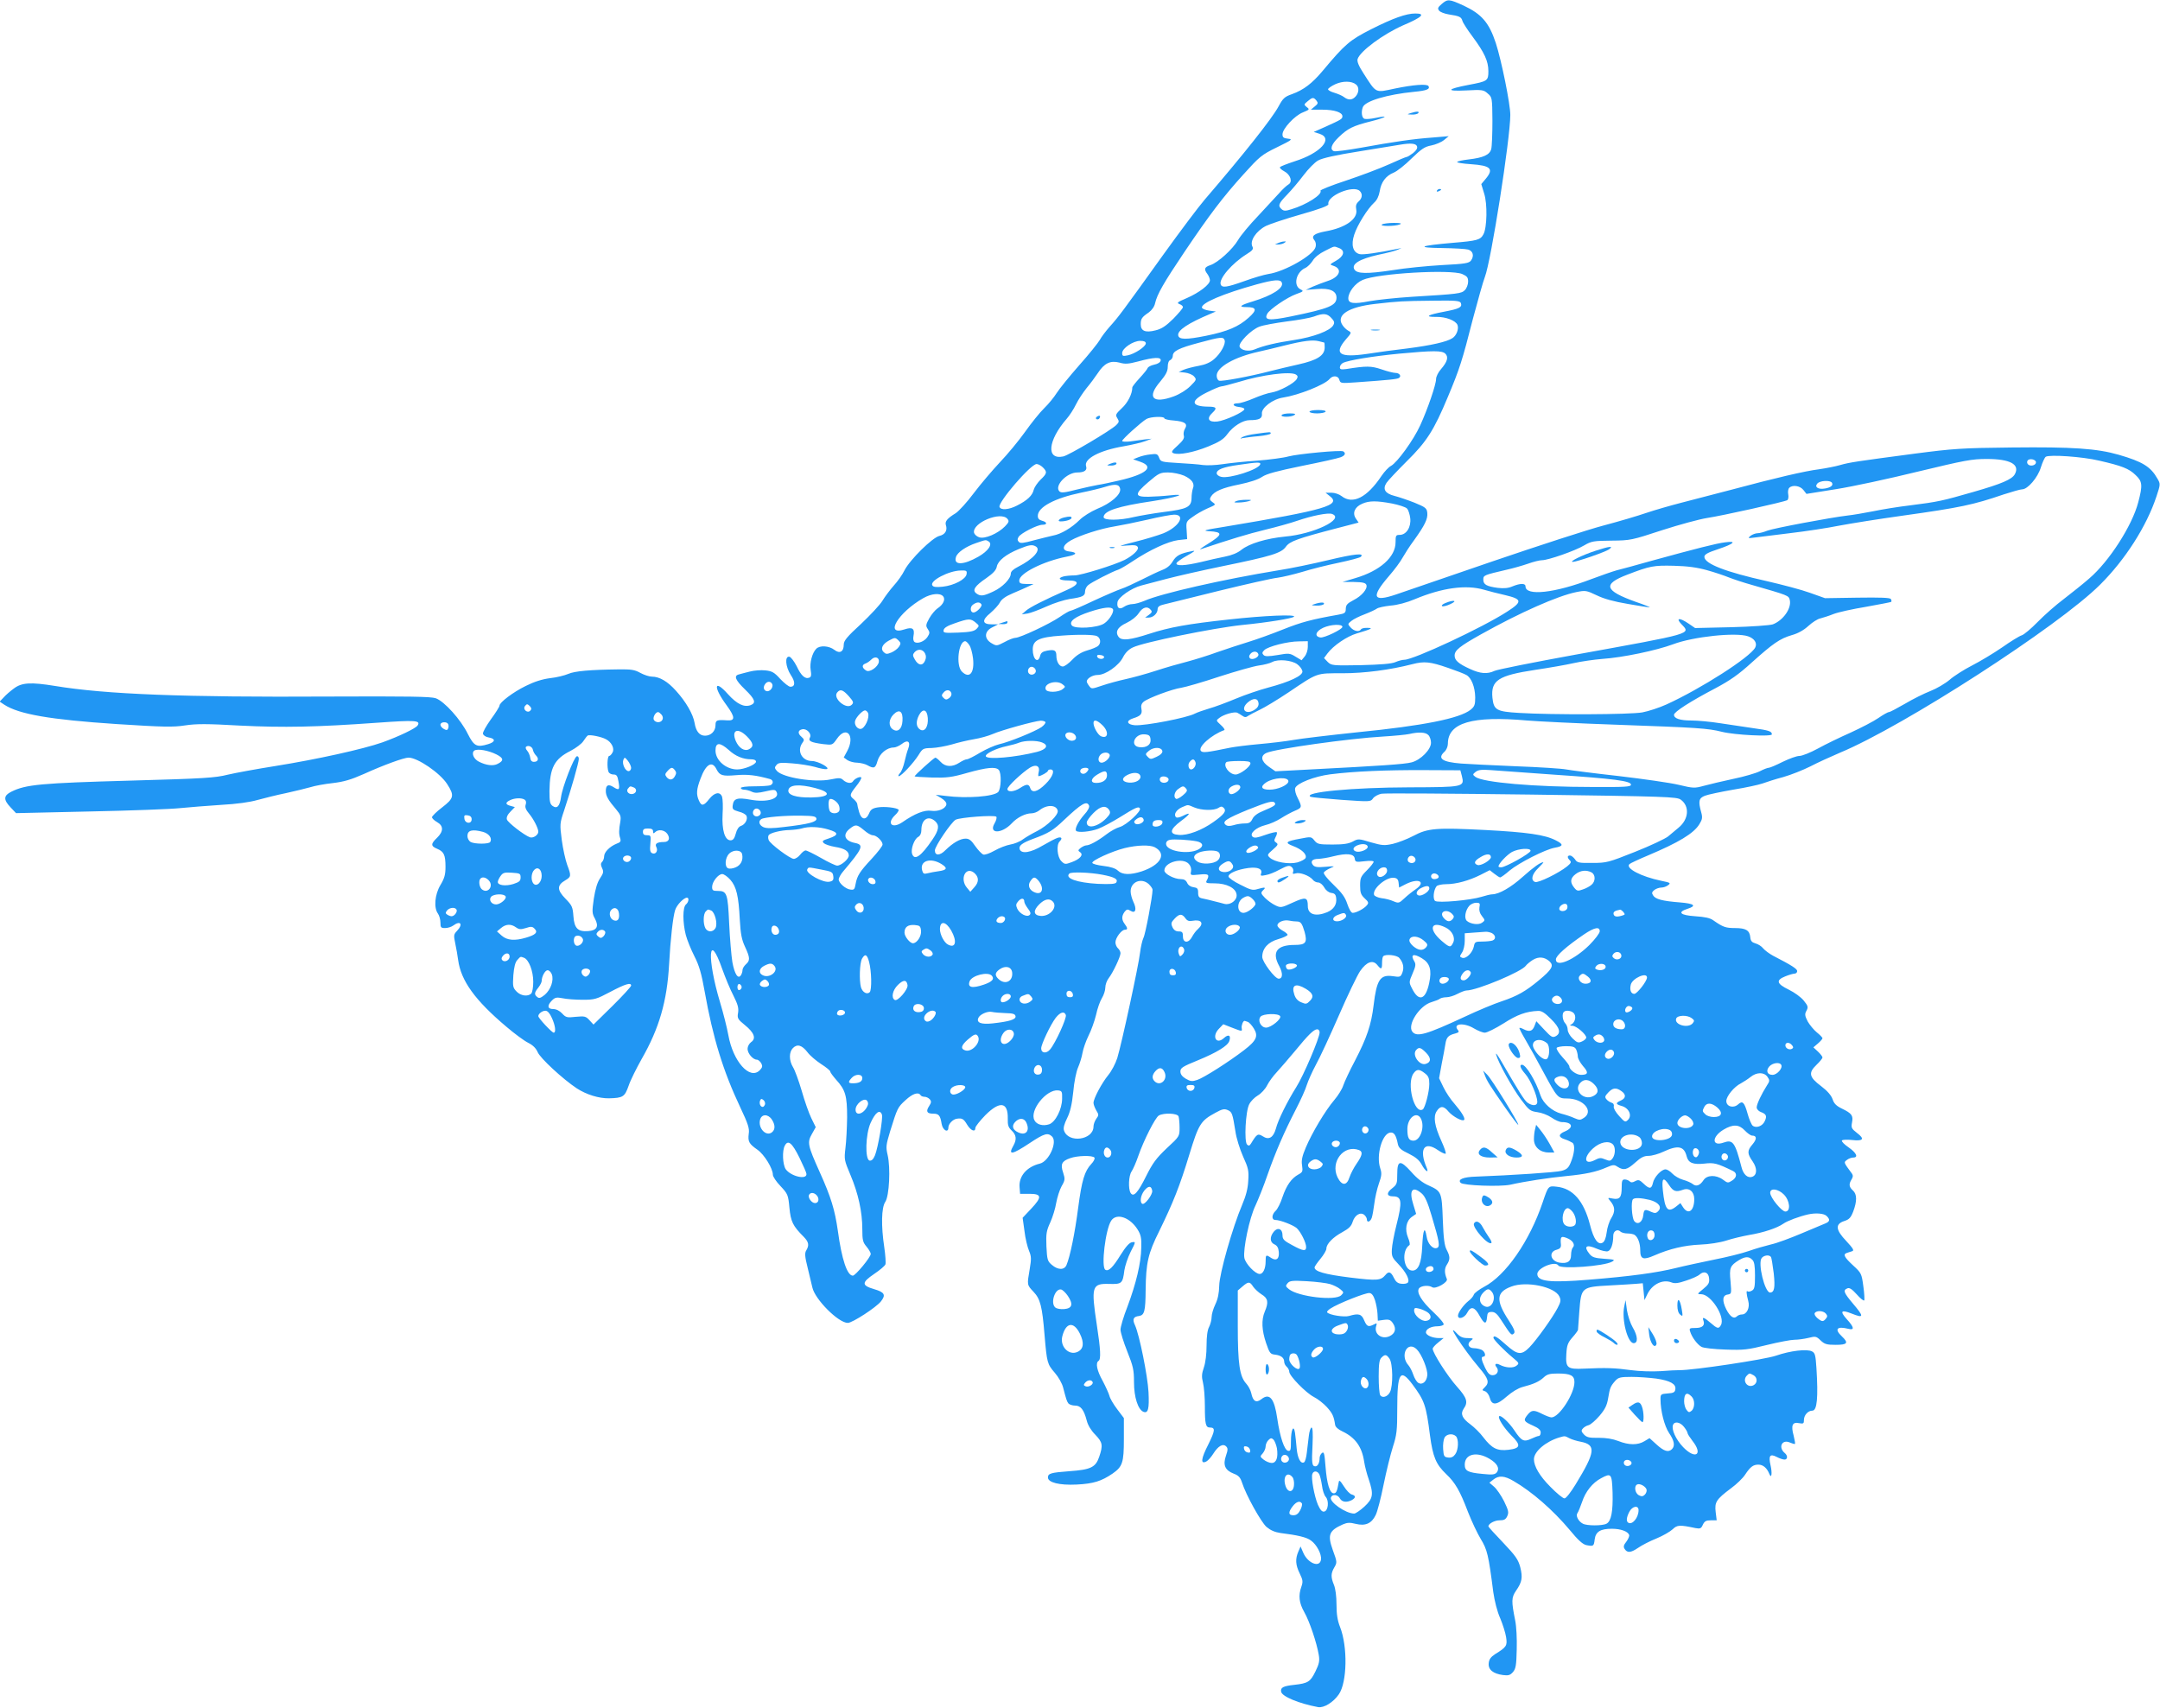 <?xml version="1.0" standalone="no"?>
<!DOCTYPE svg PUBLIC "-//W3C//DTD SVG 20010904//EN"
 "http://www.w3.org/TR/2001/REC-SVG-20010904/DTD/svg10.dtd">
<svg version="1.0" xmlns="http://www.w3.org/2000/svg"
 width="1280pt" height="1012pt" viewBox="0 0 1280 1012"
 preserveAspectRatio="xMidYMid meet">
<g transform="translate(0,1012) scale(0.1,-0.1)"
fill="#2196f3" stroke="none">
<path d="M8543 10096 c-23 -20 -25 -26 -15 -39 7 -9 32 -18 55 -22 66 -10 76
-15 83 -38 3 -12 31 -55 61 -95 69 -93 93 -144 93 -204 0 -57 -5 -60 -117 -81
-131 -25 -137 -39 -16 -33 96 5 105 4 129 -18 26 -22 27 -24 28 -162 0 -76 -3
-152 -7 -167 -9 -35 -48 -52 -135 -62 -34 -4 -64 -10 -67 -15 -2 -4 34 -10 81
-13 118 -8 138 -27 88 -87 l-26 -31 17 -56 c20 -61 17 -202 -4 -241 -18 -34
-37 -39 -181 -51 -198 -17 -224 -29 -65 -31 72 -1 141 -5 155 -9 29 -8 37 -38
17 -65 -12 -16 -35 -20 -173 -27 -87 -5 -219 -18 -291 -30 -153 -23 -211 -22
-227 4 -19 32 30 62 141 87 54 11 107 25 118 31 l20 9 -20 -4 c-121 -25 -209
-37 -228 -32 -40 10 -52 55 -32 115 18 57 79 154 118 190 17 15 28 39 33 67 8
54 36 92 83 111 20 8 68 46 106 84 59 57 78 70 117 77 25 5 59 19 75 32 l28
23 -95 -8 c-112 -8 -231 -25 -428 -61 -79 -14 -149 -23 -157 -20 -26 10 -16
41 28 83 54 52 84 67 191 94 92 23 112 38 27 20 -28 -6 -57 -8 -66 -5 -15 6
-20 40 -9 69 14 36 142 75 305 91 74 7 95 16 84 34 -9 14 -89 8 -200 -15 -118
-25 -107 -31 -186 92 -28 43 -38 69 -34 83 15 47 152 148 270 200 113 48 135
70 72 70 -54 0 -132 -28 -261 -93 -128 -65 -155 -88 -288 -247 -63 -75 -113
-113 -182 -138 -43 -15 -53 -24 -79 -72 -39 -73 -207 -284 -438 -553 -37 -43
-148 -191 -248 -330 -243 -339 -262 -364 -314 -422 -24 -27 -51 -63 -60 -80
-9 -16 -63 -84 -122 -150 -58 -66 -118 -140 -133 -164 -15 -24 -48 -65 -74
-90 -26 -25 -77 -89 -114 -141 -37 -52 -104 -133 -149 -180 -44 -47 -114 -129
-154 -182 -40 -54 -89 -107 -107 -119 -51 -31 -65 -49 -59 -70 11 -32 -4 -57
-38 -65 -41 -9 -175 -141 -207 -204 -12 -25 -41 -66 -64 -91 -22 -25 -52 -65
-66 -88 -14 -24 -71 -85 -127 -138 -83 -76 -103 -100 -103 -123 0 -43 -24 -56
-56 -31 -31 24 -86 28 -107 6 -24 -24 -40 -84 -33 -126 5 -30 3 -41 -8 -45
-25 -10 -49 12 -75 68 -15 29 -34 54 -43 56 -29 5 -23 -60 8 -108 28 -41 27
-70 -2 -70 -10 0 -36 21 -60 46 -35 39 -49 47 -88 51 -25 3 -67 0 -93 -7 -27
-7 -56 -14 -65 -17 -31 -8 -20 -34 37 -89 60 -58 67 -80 33 -93 -39 -14 -81 6
-135 66 -82 92 -88 43 -7 -67 51 -70 52 -93 2 -89 -61 4 -68 1 -68 -29 0 -35
-27 -62 -62 -62 -33 0 -54 26 -62 76 -9 52 -51 125 -110 190 -50 56 -98 84
-143 84 -15 0 -46 10 -68 22 -34 19 -54 22 -130 21 -168 -2 -260 -10 -298 -27
-21 -9 -69 -21 -107 -25 -47 -6 -94 -21 -144 -46 -76 -37 -156 -98 -156 -117
0 -6 -23 -43 -51 -81 -27 -38 -49 -76 -47 -85 2 -10 16 -19 32 -22 44 -7 43
-27 -1 -40 -68 -21 -84 -12 -121 61 -41 84 -139 193 -190 211 -29 10 -159 12
-637 10 -848 -5 -1320 13 -1620 63 -142 23 -195 20 -241 -14 -21 -15 -50 -40
-62 -54 l-24 -25 27 -18 c87 -57 273 -89 665 -115 279 -18 337 -19 407 -8 67
10 129 10 323 -1 261 -13 456 -9 818 17 222 16 256 14 237 -16 -10 -17 -110
-65 -210 -101 -115 -40 -385 -100 -635 -140 -107 -17 -233 -40 -280 -51 -75
-19 -142 -23 -570 -35 -539 -15 -627 -23 -713 -66 -46 -23 -48 -47 -4 -93 l32
-34 440 10 c242 5 483 14 535 20 52 5 160 14 240 19 93 5 171 16 216 29 40 11
116 30 170 41 55 12 119 28 144 35 25 8 84 19 131 24 67 8 108 20 185 54 119
54 238 97 265 97 54 0 188 -92 229 -157 44 -68 40 -84 -30 -138 -33 -25 -60
-52 -60 -58 0 -7 14 -20 30 -29 39 -22 39 -55 0 -93 -38 -36 -38 -49 0 -65 41
-17 50 -37 50 -107 0 -46 -6 -68 -30 -108 -34 -57 -40 -135 -15 -169 8 -11 15
-35 15 -53 0 -30 3 -33 28 -33 16 0 37 7 48 15 43 32 60 8 22 -32 -20 -21 -20
-27 -10 -75 6 -29 14 -73 17 -98 17 -123 100 -238 286 -395 48 -41 105 -83
129 -95 28 -14 46 -32 56 -55 15 -36 149 -160 232 -215 57 -37 131 -60 191
-59 83 2 93 9 116 74 11 33 47 105 78 160 103 180 150 341 162 560 8 148 23
283 36 322 10 31 51 73 70 73 14 0 10 -27 -6 -40 -20 -16 -20 -107 -1 -181 8
-30 31 -87 51 -126 28 -55 42 -102 61 -210 49 -275 109 -470 211 -686 46 -97
55 -125 50 -156 -6 -47 2 -60 52 -95 40 -28 91 -111 91 -148 0 -11 20 -41 45
-67 43 -46 46 -52 53 -128 8 -83 20 -108 85 -173 30 -31 33 -50 15 -80 -10
-16 -9 -36 9 -107 12 -49 24 -99 27 -113 15 -70 154 -210 210 -210 27 0 167
91 196 127 31 39 22 55 -40 73 -75 22 -75 39 0 90 34 23 64 48 67 57 3 8 0 54
-7 102 -19 126 -17 234 6 268 24 36 32 202 14 278 -11 48 -10 58 15 141 43
138 44 141 91 184 42 39 76 50 89 30 3 -6 14 -10 24 -10 10 0 24 -7 31 -15 10
-12 9 -20 -4 -40 -21 -32 -13 -45 24 -45 33 0 42 -10 50 -60 6 -38 40 -57 40
-22 0 21 27 49 50 52 31 5 41 -1 61 -35 22 -36 49 -47 49 -19 0 8 27 42 59 75
86 86 135 79 133 -20 -1 -39 3 -52 23 -71 28 -26 31 -53 10 -90 -33 -58 -8
-54 96 15 89 59 108 64 134 39 32 -33 -19 -147 -73 -160 -78 -19 -126 -75
-120 -141 l3 -38 55 0 c74 0 76 -19 11 -88 l-51 -54 11 -79 c5 -44 18 -96 27
-117 14 -33 14 -48 4 -108 -16 -94 -17 -93 22 -134 41 -43 52 -86 66 -258 14
-164 16 -171 61 -223 21 -24 43 -63 49 -87 19 -73 22 -82 32 -95 6 -6 23 -12
39 -12 33 0 52 -24 69 -89 7 -28 26 -59 51 -84 43 -45 46 -62 23 -130 -21 -63
-50 -77 -178 -86 -108 -8 -126 -13 -126 -37 0 -30 68 -47 170 -42 100 5 147
20 213 65 59 41 67 65 67 205 l0 124 -40 53 c-22 29 -43 65 -46 80 -4 14 -22
54 -40 88 -34 61 -43 106 -24 118 15 9 12 68 -10 211 -35 230 -30 248 73 245
75 -2 80 2 90 81 4 26 20 75 37 109 31 60 31 61 8 57 -15 -2 -36 -25 -68 -76
-45 -73 -71 -99 -90 -87 -26 16 1 240 35 291 31 47 111 20 156 -52 20 -32 24
-51 22 -109 -1 -89 -31 -213 -82 -349 -23 -58 -41 -120 -41 -136 0 -16 18 -74
40 -129 35 -88 40 -109 40 -183 0 -89 24 -162 56 -175 28 -11 35 18 30 117 -5
96 -54 339 -80 396 -17 36 -10 51 24 55 32 5 38 29 39 154 2 161 14 216 81
350 82 168 121 265 178 453 55 180 67 200 154 247 41 23 54 25 74 16 25 -11
28 -20 45 -126 5 -38 26 -105 45 -148 32 -70 35 -85 31 -145 -2 -46 -14 -90
-36 -142 -56 -131 -135 -407 -136 -480 -1 -44 -8 -79 -23 -110 -12 -25 -22
-58 -22 -75 0 -16 -7 -43 -15 -59 -10 -18 -15 -57 -15 -110 0 -50 -6 -101 -16
-130 -13 -38 -14 -55 -5 -91 6 -24 11 -86 11 -139 0 -107 5 -126 30 -126 33 0
31 -18 -10 -101 -43 -84 -47 -119 -11 -100 11 6 29 27 41 46 28 45 57 62 76
43 11 -11 11 -20 -1 -55 -19 -55 -6 -86 45 -106 30 -11 40 -23 50 -53 24 -75
112 -233 145 -263 24 -20 49 -31 82 -36 103 -13 156 -25 182 -45 33 -23 64
-81 59 -113 -7 -50 -78 -22 -105 41 l-16 37 -13 -30 c-19 -44 -17 -79 8 -130
19 -39 20 -49 10 -78 -19 -53 -14 -96 17 -151 31 -54 74 -182 86 -254 6 -35 2
-53 -20 -98 -30 -61 -44 -70 -125 -79 -66 -7 -83 -16 -78 -41 5 -28 106 -70
219 -91 34 -6 90 28 123 76 49 71 53 282 7 399 -15 38 -21 75 -21 133 0 48 -6
94 -15 116 -19 46 -19 68 2 104 17 29 17 32 -9 103 -32 90 -23 115 60 152 26
11 41 12 76 3 57 -14 94 2 118 52 10 19 31 100 47 180 16 79 41 180 55 224 23
71 26 97 26 227 0 212 17 241 89 145 73 -98 82 -124 105 -304 17 -127 36 -172
96 -229 54 -51 82 -100 129 -224 22 -56 56 -128 76 -161 38 -62 46 -94 74
-314 8 -54 23 -115 41 -155 15 -36 31 -86 35 -112 8 -51 3 -59 -65 -101 -26
-17 -36 -31 -38 -54 -4 -38 26 -62 85 -70 31 -4 42 -1 58 17 17 19 21 39 23
134 2 64 -2 138 -9 172 -23 115 -23 136 5 177 36 52 40 78 25 139 -12 45 -27
67 -101 145 -49 51 -88 94 -88 97 0 16 37 36 66 36 27 0 37 5 46 25 10 22 7
34 -19 88 -17 34 -44 73 -59 86 l-28 24 23 18 c32 26 66 24 120 -8 109 -63
234 -172 333 -290 49 -60 78 -86 99 -90 42 -8 44 -7 49 34 6 46 34 63 102 63
51 0 94 -15 102 -36 3 -7 -5 -25 -16 -40 -16 -20 -19 -30 -11 -43 16 -25 36
-24 79 5 21 15 71 41 109 56 39 16 82 41 97 55 27 26 41 27 135 7 28 -5 34 -3
44 20 10 21 19 26 47 26 l35 0 -6 49 c-7 59 3 75 91 141 33 24 70 60 83 80 31
47 48 60 79 60 28 0 51 -20 65 -55 13 -32 18 4 7 52 -13 56 -3 69 36 49 17 -9
38 -16 47 -16 19 0 20 24 1 39 -40 34 -16 83 31 62 14 -6 27 -10 30 -8 2 2 -2
24 -8 49 -17 61 -7 82 31 74 27 -5 30 -3 30 19 0 28 24 55 50 55 28 0 35 78
24 253 -5 75 -8 89 -26 98 -30 16 -129 4 -213 -25 -65 -23 -493 -87 -571 -86
-16 0 -67 -2 -114 -6 -49 -3 -123 -1 -175 6 -94 13 -148 15 -276 9 -102 -5
-112 4 -107 87 3 52 9 67 36 98 18 20 32 40 33 44 0 4 4 53 8 110 11 143 12
145 179 154 70 4 143 8 162 10 l35 3 5 -50 5 -50 18 37 c29 58 91 88 142 68
20 -8 41 -5 88 11 34 11 70 27 79 36 26 23 53 13 56 -23 3 -26 -3 -37 -35 -63
-37 -30 -37 -31 -12 -31 58 0 144 -135 117 -183 -13 -24 -22 -21 -61 13 -38
33 -52 38 -43 15 11 -29 -5 -45 -46 -45 -36 0 -39 -2 -32 -22 10 -33 42 -76
67 -90 12 -7 76 -14 142 -16 109 -4 132 -1 245 27 69 17 143 31 163 31 21 0
58 5 83 11 43 11 47 10 73 -15 23 -22 36 -26 89 -26 70 0 78 11 37 50 -46 43
-30 62 38 45 38 -10 35 9 -10 58 -41 46 -33 57 28 33 75 -30 77 -21 9 59 -54
64 -60 79 -32 90 12 5 27 -5 55 -36 20 -23 40 -39 44 -36 3 4 1 42 -5 84 -10
75 -12 79 -61 124 -53 49 -61 66 -36 74 8 3 22 7 31 10 13 4 5 17 -35 60 -64
67 -67 101 -11 119 28 9 38 20 52 56 23 61 23 103 -2 125 -23 21 -25 37 -8 65
9 14 10 24 3 34 -51 69 -50 67 -30 82 10 8 27 14 37 14 32 0 19 28 -27 60 -25
17 -43 35 -40 41 4 5 30 6 59 3 68 -8 78 6 30 42 -32 25 -35 31 -29 62 8 41
-2 54 -60 82 -33 16 -47 30 -55 55 -8 23 -30 49 -68 78 -72 54 -77 79 -27 127
19 18 35 38 35 43 0 5 -12 21 -27 35 l-27 25 27 23 c15 13 27 27 27 31 0 4
-15 20 -34 35 -18 15 -42 44 -54 65 -17 34 -18 43 -7 63 11 21 10 28 -16 60
-17 21 -56 49 -89 65 -72 35 -78 56 -20 79 22 9 47 16 55 16 8 0 15 7 15 15 0
13 -32 34 -143 91 -22 12 -49 32 -59 44 -9 12 -30 25 -45 29 -21 6 -29 14 -31
37 -4 41 -27 54 -91 54 -55 0 -71 6 -127 45 -20 15 -50 21 -108 25 -90 6 -108
24 -46 44 56 18 41 31 -45 38 -103 8 -146 19 -159 42 -9 13 -7 20 8 32 11 8
29 14 41 14 12 0 30 6 40 14 17 13 14 15 -40 26 -121 25 -215 75 -189 99 5 5
54 28 109 51 183 77 272 131 305 185 18 29 20 40 11 72 -18 65 -14 83 22 97
17 7 93 23 167 36 74 12 153 29 175 37 22 8 77 26 123 38 46 13 118 42 160 63
42 22 121 58 175 81 376 156 1296 750 1542 996 149 148 276 347 334 523 24 72
24 74 6 105 -40 71 -88 101 -230 142 -129 37 -272 47 -635 43 -296 -3 -347 -7
-570 -36 -348 -46 -389 -52 -445 -68 -27 -8 -84 -19 -125 -25 -87 -11 -261
-52 -515 -120 -99 -26 -234 -61 -300 -78 -66 -17 -160 -44 -210 -61 -49 -17
-164 -51 -255 -75 -91 -24 -383 -119 -650 -210 -267 -92 -527 -181 -577 -198
-138 -47 -150 -16 -43 108 34 39 70 88 81 109 12 21 42 69 69 105 63 88 82
126 78 162 -3 27 -10 33 -76 60 -41 16 -94 34 -118 40 -56 14 -72 40 -48 77 9
14 63 71 119 127 119 117 162 184 245 383 70 167 85 214 149 465 29 109 60
219 70 245 37 93 151 822 151 961 0 64 -52 321 -86 426 -40 121 -84 172 -191
222 -86 39 -94 40 -130 9z m-507 -477 c19 -15 18 -48 -3 -71 -20 -22 -43 -23
-69 -3 -10 8 -36 19 -56 25 -21 6 -38 15 -38 21 0 5 19 19 43 30 44 20 97 20
123 -2z m-235 -95 c11 -14 10 -19 -10 -35 l-23 -19 68 0 c72 0 119 -16 119
-39 0 -16 -7 -20 -100 -62 l-70 -31 35 -11 c84 -28 5 -115 -148 -163 -45 -15
-85 -30 -87 -35 -3 -4 8 -15 25 -24 38 -20 52 -64 24 -79 -10 -6 -35 -29 -54
-51 -19 -21 -76 -82 -125 -135 -50 -52 -103 -116 -118 -142 -32 -55 -119 -134
-164 -149 -36 -12 -40 -24 -18 -53 8 -11 15 -28 15 -37 0 -25 -64 -74 -138
-106 -54 -23 -61 -28 -43 -35 12 -4 21 -12 21 -18 0 -7 -26 -37 -57 -69 -45
-44 -69 -60 -106 -69 -59 -15 -87 -4 -87 36 0 33 6 42 47 70 19 14 34 35 38
55 12 53 51 121 172 301 151 224 229 327 352 463 95 105 106 115 198 160 90
44 95 48 66 51 -27 3 -33 8 -33 26 0 33 72 111 121 130 39 16 41 18 23 31 -18
15 -18 16 5 35 28 24 35 25 52 4z m596 -271 c4 -11 -3 -24 -23 -40 -16 -12
-33 -23 -38 -23 -5 0 -52 -20 -105 -44 -53 -24 -167 -67 -254 -96 -86 -28
-155 -56 -152 -60 14 -22 -84 -84 -172 -110 -34 -11 -45 -11 -58 0 -24 20 -18
35 33 87 26 27 70 79 97 115 28 37 66 76 86 87 25 14 104 32 250 55 118 19
225 37 239 39 60 10 91 7 97 -10z m-339 -265 c18 -18 15 -43 -8 -63 -14 -13
-17 -25 -13 -47 11 -55 -63 -108 -182 -129 -69 -13 -87 -28 -65 -54 7 -8 10
-26 6 -39 -12 -48 -183 -146 -280 -160 -26 -4 -90 -23 -142 -42 -104 -37 -132
-41 -140 -20 -13 33 67 126 154 180 34 21 41 30 34 44 -18 33 21 93 80 123 22
11 115 42 206 68 113 32 166 52 164 61 -11 49 148 116 186 78z m-123 -338 c38
-15 30 -49 -19 -76 -37 -21 -38 -22 -15 -29 56 -18 39 -66 -30 -89 -25 -8 -66
-24 -90 -34 l-43 -20 65 5 c77 7 117 -11 117 -51 0 -47 -45 -65 -269 -111
-132 -27 -162 -23 -141 16 15 27 118 97 171 116 44 16 46 18 26 28 -45 22 -27
102 28 127 14 6 33 26 44 43 11 19 39 42 72 58 62 31 51 29 84 17z m730 -154
c29 -13 35 -20 35 -45 0 -17 -9 -40 -19 -50 -21 -21 -35 -23 -316 -40 -93 -6
-206 -18 -250 -26 -93 -18 -125 -14 -125 17 0 37 41 90 85 109 88 39 520 64
590 35z m-1069 -51 c13 -32 -57 -76 -171 -111 -77 -23 -89 -34 -38 -34 60 0
64 -17 12 -63 -59 -53 -124 -81 -252 -107 -119 -24 -160 -23 -165 2 -6 30 59
73 193 129 l30 13 -39 5 c-22 3 -41 11 -43 17 -9 27 126 84 325 139 103 28
140 31 148 10z m1061 -121 c9 -25 -9 -34 -98 -51 -102 -19 -120 -32 -47 -31
56 1 115 -22 125 -48 9 -23 -6 -63 -30 -78 -33 -22 -127 -43 -267 -61 -69 -8
-175 -22 -237 -32 -165 -24 -201 -1 -128 85 35 40 35 41 15 52 -11 6 -27 21
-35 34 -39 59 36 107 195 125 140 16 160 17 338 19 139 2 163 0 169 -14z
m-768 -88 c18 -19 21 -28 12 -43 -17 -33 -119 -71 -232 -88 -106 -16 -180 -33
-235 -56 -35 -14 -79 -6 -88 16 -9 23 68 101 117 119 23 9 96 22 163 31 66 8
138 21 160 29 56 21 78 19 103 -8z m-632 -132 c8 -22 -23 -79 -63 -113 -22
-19 -51 -32 -90 -39 -33 -6 -72 -16 -89 -23 l-30 -13 36 -4 c20 -2 45 -12 54
-22 17 -19 16 -21 -21 -58 -23 -23 -63 -48 -98 -61 -125 -46 -162 -7 -81 87
34 41 45 62 45 88 0 22 6 37 15 40 8 4 15 15 15 25 0 28 35 46 156 78 129 35
143 36 151 15z m590 -14 c2 0 3 -13 3 -29 0 -48 -44 -76 -157 -101 -54 -12
-129 -30 -168 -40 -118 -31 -286 -62 -301 -56 -8 3 -14 16 -14 30 0 50 104
110 250 142 36 8 103 24 150 36 116 29 170 35 205 26 16 -4 31 -8 32 -8z
m-1057 -5 c0 -19 -66 -63 -108 -71 -28 -6 -32 -4 -32 14 0 28 65 72 107 72 23
0 33 -5 33 -15z m1775 -61 c20 -20 12 -48 -26 -92 -16 -18 -29 -44 -29 -59 0
-32 -50 -178 -94 -274 -39 -86 -136 -220 -173 -240 -14 -7 -39 -34 -56 -59
-86 -129 -171 -172 -237 -120 -14 11 -40 20 -60 20 l-35 0 24 -19 c72 -55 -19
-82 -624 -183 -119 -19 -132 -23 -90 -26 84 -5 82 -20 -10 -77 -33 -20 -51
-34 -40 -30 169 57 281 91 380 115 66 16 153 40 193 54 88 30 183 49 206 40
77 -29 -108 -119 -279 -134 -111 -11 -211 -41 -258 -78 -23 -19 -58 -33 -99
-41 -35 -7 -99 -21 -142 -32 -94 -22 -150 -25 -144 -6 2 6 31 27 64 45 43 24
51 31 29 26 -72 -14 -94 -26 -115 -60 -14 -24 -34 -41 -63 -52 -23 -9 -78 -35
-123 -58 -44 -22 -98 -47 -120 -54 -21 -7 -96 -39 -165 -71 -69 -33 -130 -59
-136 -59 -6 0 -35 -17 -64 -37 -60 -41 -234 -123 -262 -123 -10 0 -39 -11 -64
-25 -46 -24 -48 -24 -77 -7 -46 27 -43 71 4 94 l35 18 -38 0 c-57 0 -60 25 -8
67 23 20 48 47 56 62 9 19 34 37 77 55 35 15 77 33 93 41 l30 14 -42 0 c-36 1
-43 4 -43 21 0 42 143 114 281 141 62 12 67 25 14 31 -45 5 -40 37 10 65 55
31 177 70 258 83 37 6 126 24 196 40 71 17 143 30 159 30 71 0 29 -73 -65
-111 -31 -12 -106 -35 -167 -50 -98 -25 -104 -27 -50 -22 50 4 62 2 67 -11 6
-15 -30 -49 -78 -74 -60 -30 -259 -92 -297 -92 -23 0 -53 -3 -65 -6 -40 -11
-25 -24 27 -24 70 0 67 -24 -7 -56 -136 -60 -220 -103 -243 -123 l-25 -22 34
5 c18 3 69 22 113 42 44 20 105 39 136 44 77 11 92 18 92 45 0 12 8 29 18 37
19 17 144 81 179 92 12 4 51 27 87 51 99 66 207 116 267 124 l54 6 -3 52 c-4
50 -3 53 36 80 21 16 59 37 83 48 57 25 56 23 33 40 -15 11 -17 17 -8 32 19
31 67 52 168 72 62 13 112 29 135 45 27 18 86 34 237 65 111 22 213 45 228 51
27 10 33 24 16 35 -15 9 -269 -15 -325 -30 -27 -8 -111 -19 -185 -25 -74 -5
-167 -15 -206 -21 -39 -6 -91 -8 -115 -5 -24 4 -90 9 -147 12 -99 6 -104 7
-113 31 -9 23 -14 25 -52 20 -23 -2 -55 -10 -72 -17 l-30 -12 43 -15 c86 -30
35 -74 -128 -111 -47 -11 -103 -23 -125 -26 -22 -4 -79 -16 -127 -28 -69 -18
-90 -20 -100 -10 -32 32 43 112 106 112 42 0 60 13 52 37 -14 44 80 94 222
118 51 9 109 23 130 31 l37 14 -40 -4 c-22 -3 -61 -8 -87 -12 -27 -3 -48 -2
-48 3 0 10 113 112 144 130 24 14 106 17 106 4 0 -5 25 -11 55 -13 67 -6 85
-19 67 -49 -7 -11 -10 -29 -7 -40 5 -15 -4 -30 -36 -59 -37 -33 -40 -40 -25
-46 32 -12 120 5 206 40 66 27 91 43 113 73 34 47 92 83 132 83 57 0 76 10 73
38 -4 35 64 87 126 96 91 14 247 76 275 110 19 23 52 20 58 -5 6 -21 10 -21
97 -15 199 14 245 19 256 26 17 11 3 30 -21 30 -11 0 -48 9 -82 21 -62 21 -90
21 -209 2 -31 -4 -38 -2 -38 10 0 9 8 21 18 26 30 16 178 40 332 55 205 19
255 19 275 0z m-1687 -41 c-2 -10 -17 -20 -38 -24 -19 -4 -36 -13 -39 -20 -2
-7 -24 -34 -48 -60 -23 -25 -43 -50 -43 -55 0 -38 -27 -91 -62 -123 -37 -35
-39 -40 -27 -59 12 -19 11 -24 -6 -41 -31 -31 -281 -179 -314 -186 -103 -22
-92 94 20 223 16 18 41 56 55 85 14 29 43 72 63 97 21 25 50 64 66 88 39 60
75 77 129 63 34 -10 53 -8 111 7 95 26 138 27 133 5z m802 -83 c11 -7 12 -14
4 -27 -15 -25 -101 -71 -148 -79 -22 -3 -70 -19 -107 -35 -37 -16 -79 -29 -93
-29 -38 0 -32 -18 7 -22 17 -2 32 -7 31 -13 -1 -16 -115 -68 -160 -73 -53 -6
-66 18 -29 52 29 27 24 36 -24 36 -105 1 -109 35 -10 84 40 20 78 36 86 36 8
0 54 12 102 26 139 43 309 65 341 44z m4760 -510 c135 -31 176 -47 215 -85 41
-38 43 -60 16 -162 -36 -138 -172 -350 -290 -451 -36 -32 -105 -86 -151 -122
-47 -35 -116 -96 -155 -136 -38 -39 -81 -75 -94 -79 -14 -4 -66 -36 -117 -72
-51 -35 -131 -83 -178 -107 -47 -24 -107 -62 -133 -85 -26 -22 -77 -52 -113
-66 -36 -14 -103 -47 -150 -75 -47 -27 -90 -50 -96 -50 -7 0 -35 -16 -64 -36
-29 -20 -103 -58 -164 -86 -61 -27 -148 -69 -193 -94 -44 -24 -94 -44 -110
-44 -16 0 -60 -16 -99 -35 -38 -19 -75 -35 -82 -35 -7 0 -31 -9 -54 -21 -22
-11 -93 -32 -157 -45 -64 -14 -142 -32 -174 -41 -55 -15 -62 -15 -150 6 -50
12 -211 35 -356 52 -144 16 -284 34 -310 39 -25 5 -161 14 -301 19 -140 6
-285 13 -322 16 -112 9 -142 30 -98 70 11 10 20 31 20 47 0 125 144 167 470
138 58 -5 296 -17 530 -25 478 -17 541 -21 624 -42 76 -19 296 -30 296 -15 0
18 -17 24 -113 37 -51 8 -138 21 -194 29 -57 9 -132 16 -169 16 -69 0 -104 12
-104 34 0 17 98 80 247 158 86 46 135 80 213 151 127 114 167 142 238 163 37
10 72 30 99 55 23 21 54 41 70 44 15 4 51 15 78 26 28 11 115 30 194 43 78 14
145 27 148 29 3 3 2 11 -2 17 -5 8 -63 10 -199 8 l-191 -3 -90 32 c-49 18
-164 48 -255 69 -243 54 -370 103 -370 144 0 14 19 25 80 45 96 32 116 51 43
41 -51 -6 -168 -36 -438 -110 -88 -25 -180 -50 -205 -56 -25 -7 -91 -30 -147
-51 -219 -84 -393 -103 -393 -44 0 19 -31 19 -77 0 -25 -11 -51 -13 -87 -9
-67 9 -86 20 -86 49 0 26 3 27 140 59 36 8 92 24 124 35 33 12 70 21 84 21 36
0 197 56 250 88 43 25 56 27 162 28 112 1 120 3 300 62 102 33 221 65 265 72
88 13 461 96 477 106 5 4 8 19 5 34 -3 15 -1 32 6 39 19 19 64 13 84 -13 l18
-23 175 28 c96 15 314 62 485 104 279 67 320 75 408 75 139 0 198 -32 167 -90
-17 -31 -77 -57 -248 -106 -181 -52 -206 -58 -373 -79 -68 -8 -167 -24 -219
-35 -52 -10 -120 -22 -150 -25 -103 -12 -442 -76 -477 -90 -20 -8 -45 -15 -57
-15 -12 0 -31 -7 -42 -15 -18 -15 -16 -16 21 -11 22 3 117 15 210 26 94 11
226 31 295 45 69 13 238 40 375 59 342 48 418 64 599 126 50 16 98 30 109 30
33 0 93 70 111 130 9 29 22 58 29 63 21 14 217 1 317 -23z m-375 -10 c0 -18
-33 -26 -47 -12 -6 6 -7 15 -3 22 10 16 50 8 50 -10z m-4597 -12 c-10 -31
-183 -86 -231 -74 -15 3 -27 13 -27 21 0 22 37 37 130 50 115 17 132 17 128 3z
m-1288 -18 c27 -27 25 -36 -14 -73 -18 -18 -36 -44 -40 -59 -8 -35 -38 -63
-99 -94 -48 -25 -97 -29 -104 -8 -9 28 185 254 220 254 9 0 26 -9 37 -20z
m837 -49 c47 -22 64 -47 52 -76 -4 -11 -8 -37 -8 -57 -1 -53 -26 -65 -162 -82
-63 -8 -143 -22 -179 -30 -86 -21 -180 -21 -180 -1 0 37 85 65 289 95 143 22
218 47 101 34 -36 -4 -92 -7 -125 -8 -83 -1 -83 16 0 87 62 53 70 57 118 57
29 0 70 -9 94 -19z m3839 -42 c9 -15 -6 -28 -41 -34 -40 -7 -64 8 -46 29 15
18 76 22 87 5z m-4218 -37 c5 -33 -55 -85 -137 -118 -37 -16 -82 -44 -103 -65
-46 -46 -111 -85 -158 -93 -19 -4 -70 -17 -113 -28 -61 -17 -80 -19 -89 -10
-9 9 -10 17 -2 30 13 22 111 72 141 72 31 0 29 16 -2 24 -18 5 -25 13 -25 29
0 52 101 105 255 137 55 11 120 27 145 35 60 19 84 15 88 -13z m1611 -86 c40
-8 80 -21 88 -29 9 -8 17 -35 20 -58 6 -53 -23 -99 -63 -99 -22 0 -24 -4 -24
-44 0 -87 -92 -169 -238 -212 l-77 -23 68 0 c52 -1 69 -5 74 -17 9 -23 -27
-66 -77 -91 -36 -19 -44 -28 -45 -50 0 -25 -5 -29 -45 -36 -158 -28 -218 -44
-326 -87 -67 -27 -159 -60 -205 -74 -46 -14 -128 -41 -183 -60 -54 -20 -135
-45 -180 -57 -44 -11 -128 -35 -186 -54 -58 -19 -139 -41 -180 -50 -41 -9
-104 -26 -139 -38 -62 -21 -63 -21 -77 -2 -8 10 -14 22 -14 26 0 18 34 39 65
39 46 0 125 55 150 105 13 26 34 47 58 58 60 30 476 115 647 133 152 15 298
39 308 49 15 15 -174 7 -383 -16 -249 -27 -353 -46 -474 -85 -114 -37 -162
-42 -181 -20 -24 30 -8 60 45 84 31 15 59 37 73 58 23 36 52 44 71 20 10 -11
7 -17 -11 -30 l-22 -16 21 0 c27 0 53 25 53 50 0 14 11 22 38 28 20 5 168 42
327 81 160 39 315 74 345 77 30 4 97 20 148 35 51 16 147 40 215 54 67 14 126
30 131 35 24 24 -36 18 -191 -19 -92 -22 -226 -50 -298 -61 -324 -53 -695
-137 -794 -181 -24 -10 -55 -19 -70 -19 -15 0 -37 -7 -50 -16 -27 -19 -44 -8
-39 27 4 29 83 84 141 99 23 6 92 24 152 40 61 16 210 50 332 75 288 59 346
77 373 115 23 32 66 48 308 111 l123 32 -17 25 c-21 32 -6 68 39 87 41 18 84
18 176 1z m-2279 -91 c11 -13 9 -20 -14 -44 -42 -43 -120 -77 -154 -65 -15 5
-28 18 -30 27 -11 59 159 129 198 82z m-111 -134 c25 -16 -3 -57 -61 -90 -89
-51 -149 -52 -133 -2 8 27 58 62 120 83 59 20 56 20 74 9z m280 -30 c32 -20
-15 -74 -106 -120 -28 -14 -43 -28 -43 -40 0 -31 -50 -82 -105 -107 -58 -27
-74 -29 -99 -11 -26 19 -10 44 59 91 40 28 58 47 62 68 7 35 53 72 130 104 63
26 81 28 102 15z m3976 -140 c44 -12 103 -32 130 -43 28 -11 88 -31 135 -44
219 -63 219 -63 226 -89 12 -49 -38 -121 -100 -145 -17 -6 -127 -14 -245 -17
l-216 -5 -38 26 c-54 37 -79 35 -43 -3 56 -59 77 -53 -629 -181 -247 -45 -463
-88 -479 -96 -42 -20 -84 -17 -146 12 -68 31 -90 51 -90 79 0 31 30 55 155
125 234 131 457 229 566 251 55 11 60 10 121 -19 43 -21 101 -37 184 -51 67
-12 125 -21 130 -20 5 0 -32 15 -82 32 -187 67 -199 105 -49 162 133 51 154
55 275 52 81 -2 138 -10 195 -26z m-4387 -23 c-4 -31 -75 -68 -142 -75 -38 -4
-56 -2 -61 8 -17 27 98 87 168 88 34 1 38 -1 35 -21z m3066 -93 c28 -8 85 -23
126 -32 101 -24 103 -39 11 -98 -145 -94 -554 -285 -609 -285 -11 0 -35 -6
-53 -14 -23 -10 -88 -15 -206 -18 -167 -3 -173 -2 -195 19 l-22 23 20 27 c35
47 116 102 174 119 88 26 101 33 63 33 -17 1 -35 -3 -38 -9 -10 -17 -41 -11
-61 11 -19 21 -18 21 4 39 13 11 48 28 80 40 31 12 63 27 71 33 7 6 44 14 81
18 41 3 97 18 144 38 163 68 304 87 410 56z m-3205 -39 c15 -18 1 -49 -34 -72
-13 -9 -35 -35 -48 -58 -21 -38 -22 -45 -9 -64 13 -19 12 -25 -2 -47 -17 -26
-57 -42 -76 -30 -7 4 -10 19 -7 34 9 46 -5 57 -53 41 -121 -40 -38 100 111
185 49 28 100 32 118 11z m227 -48 c7 -11 -29 -48 -47 -48 -20 0 -22 33 -4 46
23 17 41 18 51 2z m779 -28 c9 -15 -21 -65 -52 -85 -38 -26 -173 -34 -191 -12
-20 24 19 53 108 82 80 26 125 31 135 15z m-814 -79 c23 -19 23 -20 6 -38 -14
-14 -37 -19 -108 -22 -84 -3 -91 -2 -87 15 2 13 23 26 68 41 80 28 92 28 121
4z m2174 -26 c0 -15 -107 -66 -130 -63 -38 6 -29 37 17 58 44 20 113 23 113 5z
m-1454 -55 c22 -12 25 -43 5 -59 -7 -6 -36 -18 -64 -26 -34 -10 -63 -28 -88
-55 -21 -22 -46 -40 -56 -40 -21 0 -38 29 -38 64 0 32 -12 38 -55 30 -26 -5
-37 -13 -41 -30 -12 -49 -44 -22 -44 37 0 55 36 73 170 82 105 8 193 6 211 -3z
m3858 -1 c38 -13 56 -41 42 -67 -31 -58 -322 -244 -526 -337 -42 -19 -106 -40
-143 -47 -73 -13 -533 -15 -730 -3 -135 8 -150 17 -158 90 -10 103 35 132 253
165 81 12 184 30 228 40 44 10 121 21 170 25 120 8 321 50 420 87 119 45 372
72 444 47z m-5034 -25 c14 -14 14 -19 2 -37 -8 -12 -28 -27 -45 -34 -26 -11
-33 -10 -46 3 -20 19 -7 47 32 68 35 19 37 19 57 0z m419 -27 c9 -12 18 -47
22 -78 10 -87 -21 -124 -66 -79 -37 37 -20 180 20 180 5 0 16 -10 24 -23z
m2006 -11 c0 -19 -8 -44 -19 -57 l-18 -22 -35 21 c-34 21 -40 22 -107 10 -55
-9 -74 -9 -83 0 -10 10 -9 16 4 29 22 22 139 52 206 52 l52 1 0 -34z m-2269
-37 c8 -16 8 -28 0 -46 -14 -31 -40 -27 -60 9 -13 22 -13 29 -2 42 19 22 48
20 62 -5z m1976 -6 c6 -17 -36 -38 -50 -24 -7 7 -6 15 3 26 15 18 41 17 47 -2z
m-914 -18 c-4 -15 -36 -12 -41 3 -3 9 3 13 19 10 13 -1 23 -7 22 -13z m-1335
-28 c-5 -30 -55 -64 -75 -51 -25 15 -27 33 -6 41 10 3 26 14 36 24 21 22 49
14 45 -14z m2480 -14 c15 -11 28 -29 30 -41 4 -26 -75 -63 -203 -97 -49 -13
-135 -42 -190 -65 -55 -23 -127 -50 -160 -59 -33 -10 -71 -23 -84 -30 -46 -25
-295 -73 -356 -69 -48 4 -54 27 -10 41 45 14 55 26 49 56 -4 18 0 31 13 42 26
22 171 76 223 83 25 4 126 33 225 66 99 32 205 62 235 66 30 4 66 13 80 21 34
18 115 11 148 -14z m893 -21 c47 -16 96 -35 108 -42 30 -16 52 -71 53 -133 0
-44 -4 -54 -27 -73 -65 -52 -281 -95 -674 -134 -162 -17 -330 -37 -375 -45
-45 -8 -137 -19 -206 -25 -68 -6 -145 -16 -170 -21 -140 -29 -162 -31 -173
-20 -22 22 62 97 138 124 5 2 -4 16 -20 30 -29 27 -30 27 -10 42 26 21 90 39
107 31 7 -3 21 -12 30 -18 14 -10 22 -10 35 0 10 6 41 23 69 36 28 13 104 59
170 103 175 118 162 113 318 113 132 0 284 20 416 54 70 18 104 15 211 -22z
m-2443 -15 c4 -20 -25 -34 -40 -19 -15 15 -1 44 19 40 10 -2 19 -11 21 -21z
m-1561 -83 c3 -8 -1 -23 -10 -31 -23 -23 -52 0 -36 28 12 23 37 25 46 3z
m1719 1 c19 -15 19 -15 0 -30 -25 -19 -92 -20 -99 -1 -14 35 63 59 99 31z
m-1266 -71 c28 -32 30 -38 17 -51 -31 -31 -114 39 -86 73 18 22 34 17 69 -22z
m607 20 c4 -11 -1 -22 -12 -31 -16 -11 -21 -11 -34 1 -12 12 -12 18 -1 30 16
21 39 20 47 0z m1821 -61 c2 -13 -5 -27 -20 -37 -53 -37 -92 -1 -44 41 33 28
60 27 64 -4z m-4316 -45 c-17 -17 -47 9 -30 29 10 12 13 12 27 -1 11 -12 12
-19 3 -28z m2002 -13 c11 -29 -20 -95 -45 -95 -21 0 -39 28 -31 50 7 22 44 60
58 60 6 0 14 -7 18 -15z m204 -48 c-3 -47 -27 -68 -55 -51 -29 18 -28 60 2 90
35 35 57 18 53 -39z m150 18 c4 -51 -18 -85 -45 -69 -24 15 -27 46 -8 84 23
44 49 37 53 -15z m-1578 20 c17 -20 5 -45 -20 -45 -11 0 -23 7 -26 15 -6 15
11 45 26 45 4 0 13 -7 20 -15z m2275 -44 c3 -5 -8 -19 -23 -30 -36 -25 -192
-89 -252 -102 -25 -6 -75 -28 -111 -49 -36 -22 -72 -40 -80 -40 -8 0 -27 -9
-44 -20 -41 -27 -83 -26 -111 5 -13 14 -27 25 -31 25 -8 0 -123 -104 -123
-111 0 -2 46 -5 103 -7 89 -2 116 1 210 28 115 32 166 37 185 18 18 -18 15
-113 -3 -132 -27 -27 -187 -39 -310 -23 l-60 7 33 -20 c21 -13 32 -27 30 -38
-5 -25 -48 -43 -90 -37 -40 6 -98 -17 -171 -68 -61 -41 -95 -7 -42 43 13 12
22 26 20 31 -8 12 -83 21 -124 14 -31 -5 -42 -13 -51 -36 -18 -42 -46 -38 -59
9 -6 20 -11 42 -11 47 0 6 -9 18 -20 28 -27 22 -26 27 14 78 19 23 32 47 30
51 -6 9 -39 -6 -49 -22 -9 -15 -36 -12 -57 6 -15 15 -25 15 -75 5 -94 -20
-283 10 -319 50 -14 16 -15 21 -3 35 11 14 26 16 94 10 44 -3 104 -13 134 -21
29 -9 60 -15 69 -13 27 5 -50 48 -87 48 -58 0 -90 59 -57 106 13 18 13 22 -5
38 -23 19 -21 39 5 44 27 6 57 -27 46 -48 -12 -22 4 -30 79 -40 54 -6 54 -6
80 31 57 83 111 19 61 -73 l-20 -37 22 -16 c13 -8 38 -15 58 -15 19 -1 46 -7
60 -15 39 -22 48 -18 60 25 12 44 56 80 96 80 12 0 33 10 48 21 35 28 54 14
38 -28 -6 -15 -16 -50 -22 -78 -6 -27 -18 -58 -27 -67 -9 -10 -12 -18 -7 -18
15 0 88 79 117 125 24 39 27 41 78 42 30 1 83 11 119 21 36 11 95 25 131 31
37 6 87 20 112 31 49 22 248 77 284 79 12 0 24 -3 28 -8z m337 -18 c40 -38 36
-83 -6 -67 -19 7 -46 54 -46 79 0 23 21 18 52 -12z m-3877 7 c4 -6 4 -18 1
-26 -4 -12 -10 -13 -26 -4 -11 6 -20 17 -20 25 0 17 36 20 45 5z m1771 -74
c39 -39 43 -61 13 -76 -27 -15 -61 7 -79 49 -27 65 12 81 66 27z m1944 9 c14
-17 5 -35 -19 -35 -22 0 -45 25 -36 40 9 15 41 12 55 -5z m2094 -1 c9 -8 16
-29 16 -46 0 -40 -61 -102 -115 -116 -39 -11 -191 -21 -599 -42 l-208 -11 -39
27 c-46 32 -52 65 -14 82 52 24 494 86 691 97 67 4 137 11 155 15 56 13 97 11
113 -6z m-4873 -25 c33 -17 52 -55 39 -78 -6 -12 -15 -21 -20 -21 -11 0 -14
-69 -4 -94 3 -9 17 -16 29 -16 19 0 24 -7 30 -41 9 -50 4 -55 -29 -34 -31 20
-46 13 -46 -23 0 -29 15 -55 63 -111 24 -29 28 -39 23 -70 -9 -50 -9 -73 -1
-98 6 -19 2 -25 -21 -33 -40 -16 -74 -50 -74 -75 0 -11 -5 -26 -12 -33 -9 -9
-9 -18 0 -37 10 -21 8 -30 -12 -60 -16 -23 -28 -63 -37 -120 -11 -78 -11 -88
7 -120 24 -46 11 -69 -40 -73 -61 -5 -83 16 -88 88 -4 55 -8 64 -47 104 -51
52 -51 80 -1 109 35 21 36 26 11 92 -10 28 -25 94 -32 147 -12 94 -12 98 14
175 41 123 87 284 87 305 0 11 -5 18 -12 16 -17 -6 -85 -181 -93 -240 -8 -57
-24 -73 -51 -54 -15 12 -18 26 -18 88 2 138 29 190 125 238 32 17 66 42 76 58
10 15 21 30 26 33 10 7 81 -7 108 -22z m3227 -1 c4 -31 -24 -51 -66 -46 -59 7
-28 82 32 76 25 -2 32 -8 34 -30z m-643 -18 c41 -16 28 -41 -30 -56 -130 -33
-296 -47 -303 -26 -5 15 61 47 123 60 28 6 61 15 75 21 33 13 102 14 135 1z
m-1856 -45 c40 -37 85 -55 133 -55 17 0 28 -5 28 -14 0 -17 -70 -46 -111 -46
-67 0 -129 54 -129 112 0 50 26 50 79 3z m-1161 1 c2 -11 11 -26 19 -34 18
-18 12 -37 -13 -37 -13 0 -20 8 -22 25 -2 14 -10 32 -18 41 -8 9 -11 19 -7 23
13 12 38 1 41 -18z m3730 -7 c2 -10 -10 -23 -34 -34 -34 -16 -37 -16 -53 0
-15 15 -14 18 8 36 28 23 74 22 79 -2z m-3946 -20 c43 -22 45 -37 7 -56 -26
-14 -68 -9 -111 13 -32 16 -46 52 -27 66 19 12 83 1 131 -23z m3633 0 c9 -14
-24 -49 -47 -49 -21 0 -25 29 -6 48 15 15 45 16 53 1z m-2835 -80 c0 -10 -7
-19 -15 -19 -20 0 -40 43 -31 67 7 17 9 16 27 -6 10 -13 19 -32 19 -42z m3344
35 c7 -17 -9 -44 -26 -44 -15 0 -21 30 -8 45 16 19 26 19 34 -1z m326 -8 c0
-20 -62 -66 -88 -66 -37 0 -76 52 -55 73 3 4 37 7 75 7 53 0 68 -3 68 -14z
m-3164 -35 c19 -37 34 -42 116 -35 68 6 118 0 201 -23 21 -6 22 -29 1 -37 -9
-3 -51 -6 -95 -6 -46 0 -79 -4 -79 -10 0 -5 9 -10 20 -10 10 0 31 -5 45 -12
19 -9 38 -8 81 2 46 11 57 11 64 0 27 -43 -52 -68 -154 -49 -77 14 -99 7 -104
-34 -3 -23 2 -27 36 -37 22 -5 43 -17 46 -26 8 -21 -9 -51 -34 -59 -12 -4 -24
-21 -30 -46 -8 -29 -16 -39 -31 -39 -34 0 -52 61 -47 155 3 44 1 90 -3 103
-12 32 -44 27 -76 -13 -33 -42 -46 -44 -61 -10 -17 37 -15 67 9 130 32 87 69
109 95 56z m1909 -18 c-3 -13 -3 -23 -1 -23 13 0 56 24 56 32 0 4 7 8 15 8 29
0 15 -43 -29 -86 -47 -47 -81 -56 -91 -24 -8 25 -22 25 -60 0 -35 -23 -75 -26
-75 -6 0 16 88 98 134 127 36 22 61 9 51 -28z m-2156 13 c9 -11 10 -20 1 -35
-13 -25 -33 -27 -50 -6 -10 13 -10 19 5 35 22 24 29 25 44 6z m2451 5 c0 -5
-7 -14 -15 -21 -18 -15 -42 1 -31 19 8 13 46 15 46 2z m2213 -40 c16 -65 13
-66 -311 -67 -341 -1 -632 -29 -586 -56 5 -3 87 -11 182 -18 171 -12 174 -12
188 8 8 12 31 24 50 28 20 4 421 1 892 -5 797 -11 859 -13 882 -30 54 -39 48
-117 -14 -167 -17 -14 -44 -37 -61 -51 -16 -13 -104 -55 -195 -91 -159 -63
-168 -66 -254 -66 -81 -1 -90 1 -103 22 -9 12 -22 22 -29 22 -17 0 -18 -12 -1
-29 10 -10 6 -17 -17 -36 -50 -40 -171 -99 -189 -92 -28 10 -19 47 19 83 19
19 33 34 29 34 -16 0 -56 -28 -121 -86 -70 -63 -140 -103 -180 -104 -11 0 -40
-7 -65 -15 -64 -20 -258 -38 -275 -24 -14 12 -9 64 9 87 5 6 30 12 56 12 60 0
136 21 204 55 l55 28 27 -21 c15 -12 31 -22 35 -22 4 0 30 18 56 41 56 46 211
125 267 135 52 9 54 20 6 44 -64 33 -169 48 -416 61 -292 15 -342 11 -428 -35
-36 -19 -91 -40 -121 -47 -50 -11 -63 -10 -130 9 -72 22 -76 22 -107 5 -24
-13 -55 -18 -120 -18 -81 0 -90 2 -108 24 -18 23 -21 23 -82 11 -89 -16 -96
-24 -44 -44 51 -19 82 -49 74 -70 -3 -8 -25 -20 -49 -27 -50 -13 -137 2 -164
29 -16 15 -14 18 19 47 30 26 33 32 20 41 -13 8 -14 14 -4 33 7 12 10 25 7 29
-4 3 -34 -4 -68 -16 -47 -17 -64 -20 -75 -11 -21 18 19 55 75 69 26 6 67 24
92 40 25 16 62 36 83 45 43 18 44 22 17 76 -12 22 -18 48 -15 58 9 29 114 70
207 82 141 18 334 26 557 25 l215 -1 9 -34z m547 8 c354 -24 455 -37 455 -59
0 -13 -31 -15 -225 -14 -349 0 -654 27 -697 60 -17 13 -17 15 2 30 16 12 36
14 90 10 39 -3 207 -15 375 -27z m-2650 -4 c0 -27 -25 -45 -64 -45 -37 0 -33
26 7 50 43 26 57 25 57 -5z m197 -1 c9 -24 -25 -45 -67 -42 -42 4 -47 26 -10
45 35 18 69 16 77 -3z m168 -24 c0 -18 -33 -26 -47 -12 -6 6 -7 15 -3 22 10
16 50 8 50 -10z m710 -10 c0 -22 -63 -50 -112 -50 -49 0 -57 18 -20 43 46 30
132 34 132 7z m-2805 -40 c101 -26 91 -54 -21 -56 -92 -2 -143 15 -137 44 6
32 65 36 158 12z m2520 5 c0 -18 -45 -49 -60 -40 -16 10 -12 33 8 44 25 15 52
13 52 -4z m-3596 -1 c21 -8 20 -30 0 -38 -24 -9 -47 13 -33 30 13 16 12 16 33
8z m3275 -8 c9 -11 5 -19 -20 -40 -17 -14 -35 -24 -40 -20 -17 10 -9 43 13 58
27 20 32 20 47 2z m-3920 -65 c8 -5 11 -16 6 -30 -5 -15 1 -30 21 -54 26 -31
54 -86 54 -106 0 -20 -31 -40 -50 -33 -35 13 -130 87 -136 105 -4 12 3 29 21
47 l26 27 -25 7 c-32 8 -33 20 -3 34 27 13 67 15 86 3z m1861 -31 c5 -10 7
-26 4 -34 -8 -21 -50 -21 -58 0 -8 20 -8 59 0 67 10 9 42 -10 54 -33z m2585
11 c7 -12 -6 -20 -70 -47 -33 -13 -55 -30 -63 -47 -10 -21 -20 -27 -45 -27
-18 0 -48 -4 -66 -10 -24 -7 -39 -6 -48 2 -23 19 5 37 134 90 121 48 148 55
158 39z m-1101 -16 c3 -9 -8 -31 -29 -53 -35 -40 -58 -85 -48 -96 13 -12 84
-5 130 12 27 10 84 41 128 68 93 58 112 67 120 53 10 -16 -80 -99 -119 -110
-19 -5 -56 -25 -80 -44 -51 -39 -99 -65 -119 -65 -7 0 -22 -7 -33 -15 -16 -13
-17 -16 -4 -25 23 -15 1 -41 -48 -59 -40 -15 -43 -14 -63 6 -24 24 -30 96 -10
116 18 18 13 29 -11 22 -13 -4 -53 -25 -89 -46 -70 -42 -125 -51 -136 -23 -8
22 13 38 80 63 90 33 117 49 182 111 105 99 136 117 149 85z m-186 -30 c5 -24
-61 -89 -122 -120 -28 -14 -66 -36 -84 -49 -18 -14 -51 -27 -75 -31 -23 -4
-65 -20 -93 -36 -30 -17 -59 -27 -68 -23 -9 4 -30 26 -47 50 -23 34 -36 44
-57 44 -32 0 -75 -25 -119 -68 -33 -34 -63 -34 -63 -2 0 25 97 167 123 182 27
14 228 29 241 18 4 -5 0 -22 -10 -39 -38 -64 42 -64 102 0 32 35 81 59 117 59
14 0 35 8 48 19 43 34 100 32 107 -4z m809 20 c43 -18 116 -20 143 -3 15 10
22 10 32 0 18 -18 2 -39 -62 -84 -69 -49 -152 -80 -204 -76 -59 4 -55 32 12
82 57 42 63 57 12 31 -20 -10 -36 -13 -41 -8 -16 16 2 44 35 59 39 16 30 17
73 -1z m-503 -17 c8 -14 5 -23 -18 -47 -49 -51 -116 -66 -116 -25 0 9 18 34
40 56 42 42 74 48 94 16z m-2066 -11 c4 -20 -25 -34 -40 -19 -15 15 -1 44 19
40 10 -2 19 -11 21 -21z m-1713 -42 c0 -30 -39 -27 -43 3 -3 20 0 23 20 20 15
-2 23 -10 23 -23z m2043 4 c4 -20 -45 -33 -191 -50 -72 -9 -105 -9 -123 -1
-26 12 -32 36 -12 48 18 11 140 22 238 20 70 -1 85 -4 88 -17z m1939 -6 c6
-18 -37 -37 -51 -23 -8 8 -6 15 9 26 21 15 37 14 42 -3z m-1235 -10 c26 -24
22 -52 -16 -108 -67 -99 -107 -128 -121 -85 -9 28 13 88 36 100 12 7 19 21 19
41 0 63 41 89 82 52z m1346 -10 c-4 -22 -58 -31 -58 -10 0 20 10 27 37 27 18
0 24 -5 21 -17z m-1768 -43 c19 -17 42 -30 52 -30 22 0 58 -34 58 -55 0 -9
-29 -46 -64 -84 -71 -76 -87 -101 -96 -151 -5 -30 -9 -35 -30 -32 -29 3 -70
39 -70 61 1 9 12 30 26 46 116 137 125 158 72 169 -63 12 -77 50 -32 85 34 27
42 26 84 -9z m-211 4 c62 -18 62 -33 2 -53 -37 -12 -41 -15 -29 -28 8 -7 37
-17 66 -22 57 -9 82 -25 82 -51 0 -21 -45 -60 -69 -60 -9 0 -52 20 -95 45 -44
25 -85 45 -92 45 -7 0 -21 -11 -32 -25 -11 -14 -28 -25 -38 -25 -22 0 -142 90
-149 112 -4 10 -4 22 0 28 8 14 73 30 125 31 25 1 56 5 70 9 41 13 103 11 159
-6z m-1039 -11 c0 -13 3 -14 12 -5 19 19 55 14 72 -9 19 -27 10 -49 -19 -49
-40 0 -56 -10 -46 -29 12 -22 -2 -46 -23 -38 -13 5 -16 17 -12 57 4 48 3 50
-20 50 -17 0 -24 5 -24 20 0 16 7 20 30 20 22 0 30 -5 30 -17z m-1008 -3 c36
-10 56 -38 43 -60 -8 -13 -91 -13 -116 0 -10 6 -19 21 -19 35 0 35 28 42 92
25z m4230 -56 c39 -8 43 -31 8 -49 -61 -31 -190 -9 -190 34 0 12 8 21 23 24
23 5 112 0 159 -9z m1013 -33 c0 -17 -49 -35 -70 -27 -22 8 -18 25 8 36 30 13
62 8 62 -9z m-1262 -2 c73 -39 36 -105 -77 -143 -68 -22 -115 -21 -141 4 -15
14 -43 23 -85 28 -35 4 -65 12 -67 18 -5 14 116 69 192 88 74 18 149 20 178 5z
m612 1 c8 -13 -55 -44 -67 -32 -6 6 -2 15 13 26 27 18 45 20 54 6z m1615 -22
c0 -15 -149 -98 -174 -98 -9 0 -16 2 -16 5 0 17 50 69 80 86 41 21 110 25 110
7z m-4672 -21 c7 -35 -8 -64 -38 -77 -16 -7 -36 -10 -45 -6 -22 8 -19 62 6 87
25 25 72 23 77 -4z m2816 17 c20 -8 21 -38 1 -54 -25 -21 -92 -24 -119 -6 -30
19 -25 41 12 55 31 11 84 14 106 5z m814 -42 c3 -21 7 -22 58 -16 34 4 54 3
54 -3 0 -6 -18 -29 -40 -51 -36 -36 -40 -45 -40 -90 0 -43 5 -55 27 -76 23
-21 25 -27 13 -41 -16 -20 -63 -45 -84 -45 -9 0 -21 21 -32 53 -13 40 -32 66
-82 114 -37 35 -61 66 -57 72 3 7 21 18 38 26 31 13 30 13 -28 8 -48 -4 -63
-2 -74 10 -18 22 -5 37 32 37 18 1 57 7 87 15 80 20 124 16 128 -13z m807 8
c0 -18 -61 -54 -80 -46 -24 9 -18 25 18 46 35 22 62 22 62 0z m-5095 -5 c0 -9
-7 -18 -16 -22 -18 -7 -39 11 -30 26 11 17 46 13 46 -4z m4648 -6 c4 -19 -19
-31 -38 -19 -18 11 -4 42 17 38 10 -2 19 -10 21 -19z m-2810 -29 c39 -24 35
-36 -15 -43 -21 -3 -50 -8 -65 -12 -23 -6 -28 -4 -34 19 -13 55 50 75 114 36z
m1467 0 c11 -12 16 -29 13 -44 -5 -24 -4 -24 49 -19 55 6 63 0 44 -35 -8 -15
-3 -17 47 -17 71 0 126 -28 130 -67 4 -33 -36 -63 -71 -55 -12 3 -40 11 -62
16 -22 6 -52 13 -67 16 -23 4 -28 11 -28 35 0 24 -5 29 -27 32 -17 2 -32 12
-38 26 -7 15 -18 22 -37 22 -40 0 -98 31 -98 51 0 50 109 79 145 39z m259 -4
c14 -22 -18 -48 -54 -44 -35 4 -36 30 -3 50 32 20 42 19 57 -6z m353 -17 c6
-6 9 -18 6 -26 -5 -12 -1 -14 15 -9 24 8 81 -13 101 -37 7 -10 22 -17 33 -17
11 0 26 -13 36 -30 10 -18 27 -30 42 -32 19 -2 26 -10 28 -30 5 -38 -14 -67
-53 -84 -68 -28 -115 -14 -115 36 0 53 -12 56 -89 21 -68 -31 -71 -32 -104
-16 -19 9 -46 29 -61 44 -25 26 -26 30 -11 45 19 18 13 20 -33 7 -28 -9 -42
-5 -102 26 -39 19 -70 41 -70 49 0 19 52 41 118 50 57 7 85 -6 75 -33 -5 -14
-1 -15 28 -9 19 3 54 17 79 31 52 27 62 29 77 14z m-4447 -50 c0 -36 -27 -64
-46 -48 -19 16 -18 64 2 84 21 21 44 3 44 -36z m1660 37 c59 -11 65 -14 68
-39 3 -21 -2 -28 -21 -32 -38 -10 -147 51 -133 73 8 14 3 14 86 -2z m3350 -6
c0 -21 -34 -45 -50 -35 -24 15 -1 55 32 55 11 0 18 -7 18 -20z m-2448 -12 c29
-24 31 -54 3 -85 l-25 -28 -20 24 c-44 52 -8 128 42 89z m3659 2 c24 -13 25
-52 1 -73 -10 -9 -33 -22 -52 -28 -30 -11 -35 -10 -52 11 -25 31 -23 55 8 79
29 23 64 27 95 11z m-6346 -30 c0 -21 -7 -27 -43 -39 -46 -14 -92 -8 -92 12 0
7 7 23 16 35 14 20 23 23 67 20 48 -3 52 -5 52 -28z m3448 16 c72 -14 94 -26
82 -46 -6 -9 -35 -11 -109 -8 -124 7 -198 33 -169 61 11 11 123 7 196 -7z
m1991 -17 c-3 -5 -14 -9 -25 -9 -21 0 -26 26 -6 33 15 5 39 -12 31 -24z
m-4196 -13 c36 -41 49 -96 56 -237 5 -85 11 -117 31 -160 30 -65 31 -81 5
-104 -11 -10 -20 -25 -20 -34 0 -9 -4 -22 -9 -30 -17 -27 -38 6 -51 77 -6 37
-15 140 -19 229 -8 178 -13 193 -67 193 -29 0 -34 3 -34 24 0 30 36 76 60 76
10 0 31 -15 48 -34z m-1433 -2 c34 -34 -4 -84 -40 -54 -15 13 -20 51 -8 63 11
12 31 8 48 -9z m2293 -7 c2 -11 -3 -17 -16 -17 -20 0 -36 23 -24 34 11 12 37
1 40 -17z m964 6 c38 -44 26 -90 -19 -72 -33 12 -45 42 -27 67 18 27 26 27 46
5z m2136 -15 l3 -28 39 20 c77 39 124 14 58 -31 -18 -12 -48 -36 -66 -53 -31
-29 -34 -30 -65 -17 -17 8 -49 16 -70 18 -21 3 -41 12 -44 19 -13 35 70 107
117 102 19 -2 26 -10 28 -30z m-1480 -8 c12 -12 22 -26 22 -33 0 -38 -42 -263
-54 -285 -7 -15 -16 -54 -20 -87 -8 -74 -110 -544 -135 -625 -10 -32 -34 -78
-54 -102 -39 -48 -87 -139 -87 -164 0 -9 7 -28 16 -44 16 -26 16 -29 0 -51 -9
-13 -16 -33 -16 -45 0 -81 -151 -101 -175 -23 -5 14 2 39 19 73 18 37 28 79
36 155 5 58 18 122 29 146 10 23 22 62 26 86 4 24 20 69 35 100 16 31 36 87
45 124 8 38 24 83 35 100 11 18 20 46 20 62 0 17 9 42 20 56 25 32 70 127 70
148 0 9 -7 22 -15 29 -8 7 -15 23 -15 35 0 27 36 75 56 75 18 0 17 10 -1 34
-19 25 -19 47 -1 72 13 16 18 17 36 6 29 -18 38 9 16 54 -9 19 -16 47 -16 61
0 58 65 83 108 43z m1662 -25 c0 -19 -46 -49 -65 -41 -19 7 -10 31 18 44 31
15 47 14 47 -3z m-5474 -47 c9 -14 -31 -48 -56 -48 -28 0 -45 27 -30 45 15 18
76 20 86 3z m4426 -15 c10 -9 18 -22 18 -29 0 -17 -48 -54 -71 -54 -40 0 -42
66 -2 89 25 14 34 14 55 -6z m-1352 -17 c0 -7 10 -25 21 -40 16 -20 19 -30 11
-38 -16 -16 -59 6 -74 37 -9 21 -8 28 7 45 18 20 35 18 35 -4z m168 2 c33 -33
-17 -91 -72 -86 -42 4 -45 31 -8 68 32 32 60 38 80 18z m-1120 -36 c4 -30 -26
-42 -44 -17 -10 14 -11 22 -2 32 16 20 42 12 46 -15z m3649 1 c-3 -18 2 -36
15 -52 19 -24 19 -26 1 -39 -20 -15 -67 -9 -90 10 -18 15 -10 63 14 90 9 10
27 18 41 18 21 0 24 -4 19 -27z m520 -7 c-8 -20 -47 -21 -47 -1 0 18 32 37 44
25 5 -5 6 -16 3 -24z m-6582 -6 c8 -13 -12 -40 -29 -40 -6 0 -17 4 -25 9 -12
8 -12 12 -2 25 15 18 47 21 56 6z m963 -24 c4 -33 -8 -49 -31 -40 -22 8 -31
42 -16 60 19 23 44 12 47 -20z m546 18 c22 -9 40 -78 26 -104 -14 -25 -46 -26
-60 -1 -14 27 -13 84 2 99 14 14 12 14 32 6z m5406 -9 c10 -12 10 -16 -1 -19
-35 -12 -53 -10 -57 6 -3 14 7 21 39 27 4 0 12 -6 19 -14z m-1015 -11 c12 -12
13 -19 4 -30 -16 -19 -33 -18 -53 5 -32 36 15 59 49 25z m-629 -6 c9 -14 -23
-38 -53 -38 -32 0 -29 26 5 38 36 14 40 14 48 0z m-952 -19 c11 -16 22 -20 42
-16 54 10 71 -15 33 -49 -12 -10 -27 -31 -35 -46 -20 -39 -54 -38 -54 2 0 25
-4 30 -25 30 -17 0 -29 8 -37 25 -10 22 -8 29 12 50 29 31 44 31 64 4z m-1071
5 c10 -11 -5 -34 -22 -34 -25 0 -33 11 -20 27 12 14 31 17 42 7z m1732 -25
c23 0 31 -11 46 -62 17 -63 7 -77 -59 -77 -106 0 -137 -43 -91 -126 22 -42 21
-74 -4 -74 -22 0 -97 100 -97 129 0 50 34 88 94 105 31 9 56 21 56 26 0 5 -13
16 -30 25 -16 9 -30 22 -30 31 0 19 38 35 70 28 14 -3 34 -5 45 -5z m-2048
-54 c36 -64 26 -107 -19 -83 -23 11 -48 60 -48 91 0 52 35 48 67 -8z m-2579
19 c19 -13 28 -13 58 -4 30 10 39 10 52 -4 21 -21 7 -36 -51 -53 -67 -20 -112
-16 -144 12 l-28 25 24 20 c28 24 59 26 89 4z m1556 -11 c8 -19 -1 -33 -20
-33 -17 0 -28 24 -20 45 6 17 32 10 40 -12z m844 -10 c3 -31 -24 -73 -48 -73
-18 0 -50 40 -50 63 0 33 20 48 60 45 31 -3 35 -6 38 -35z m1888 25 c9 -14
-31 -48 -57 -48 -28 0 -36 30 -14 46 23 17 61 18 71 2z m1219 -4 c41 -19 62
-63 45 -93 -14 -28 -20 -27 -68 14 -79 68 -64 121 23 79z m915 -23 c0 -11 -28
-48 -62 -82 -88 -87 -198 -135 -198 -85 0 22 62 77 169 150 60 40 91 46 91 17z
m-5894 -2 c3 -6 -1 -18 -9 -27 -13 -13 -19 -13 -32 -2 -12 10 -13 16 -4 26 14
17 35 18 45 3z m5255 -9 c23 -13 25 -36 3 -44 -9 -3 -36 -6 -60 -6 -41 0 -45
-2 -50 -29 -8 -38 -47 -76 -70 -67 -15 6 -15 8 0 31 9 13 16 44 16 69 l0 45
53 4 c28 2 60 4 70 5 10 1 27 -3 38 -8z m-5387 -35 c7 -19 -21 -46 -39 -39
-18 7 -20 51 -2 57 17 6 34 -2 41 -18z m4983 -9 c24 -20 25 -26 14 -40 -19
-22 -45 -20 -77 7 -18 16 -25 30 -21 40 9 24 51 21 84 -7z m-1420 -52 c3 -8
-1 -22 -10 -31 -13 -14 -16 -13 -22 6 -11 35 19 59 32 25z m-1502 -7 c10 -8
15 -19 11 -25 -10 -17 -41 -15 -57 4 -10 13 -10 17 2 25 19 12 22 11 44 -4z
m-1235 -110 c18 -50 47 -121 66 -157 26 -52 32 -73 28 -101 -6 -33 -3 -39 40
-74 56 -45 68 -80 37 -101 -12 -9 -21 -26 -21 -40 0 -27 32 -64 55 -64 8 0 19
-10 26 -21 9 -18 7 -25 -9 -42 -59 -59 -158 52 -186 209 -8 44 -30 131 -49
194 -79 263 -69 431 13 197z m5328 82 c4 -21 -26 -33 -44 -18 -11 9 -12 15 -3
26 15 18 43 13 47 -8z m-6588 -8 c0 -22 -29 -36 -43 -22 -7 7 -6 15 3 26 17
21 40 19 40 -4z m2130 -31 c15 -55 17 -166 4 -180 -16 -16 -43 -1 -52 29 -11
41 -8 143 6 169 18 32 30 27 42 -18z m3142 23 c23 -27 30 -57 18 -88 -10 -25
-13 -27 -58 -20 -73 10 -94 -21 -112 -172 -14 -117 -41 -195 -110 -328 -32
-60 -63 -127 -70 -148 -6 -20 -30 -59 -53 -86 -53 -62 -132 -194 -169 -282
-22 -52 -27 -77 -22 -106 5 -35 3 -40 -21 -53 -42 -23 -71 -64 -95 -134 -11
-35 -30 -72 -40 -81 -25 -23 -26 -55 -2 -55 28 0 105 -30 126 -48 24 -22 56
-86 56 -112 0 -27 -17 -25 -83 11 -49 26 -57 35 -57 59 0 38 -29 49 -52 20
-25 -31 -23 -63 5 -75 15 -7 23 -20 25 -44 4 -41 -14 -56 -45 -36 -31 21 -33
20 -33 -21 0 -42 -15 -74 -35 -74 -27 0 -84 60 -91 95 -9 50 30 238 66 311 16
35 49 116 71 181 49 139 97 250 168 388 28 54 58 120 65 145 8 25 32 79 54
120 23 41 84 173 136 292 52 120 109 238 126 263 38 55 75 68 101 37 24 -30
29 -28 29 11 0 19 3 37 7 40 14 14 80 7 95 -10z m134 -2 c48 -29 60 -69 43
-148 -21 -99 -62 -112 -102 -30 -18 35 -18 37 4 88 18 41 20 55 11 70 -26 42
-7 51 44 20z m-5321 3 c29 -11 55 -79 55 -142 0 -32 -5 -63 -12 -70 -20 -20
-63 -14 -88 13 -21 22 -22 31 -18 95 4 48 11 77 23 90 21 23 18 22 40 14z
m6079 -23 c25 -25 12 -47 -64 -110 -79 -66 -129 -94 -221 -125 -43 -14 -142
-55 -220 -92 -228 -106 -282 -121 -309 -89 -33 40 42 156 113 176 23 7 46 16
51 21 6 4 23 8 38 8 15 0 45 9 65 20 21 11 45 20 53 20 62 0 332 113 353 148
5 7 23 22 40 33 36 22 71 18 101 -10z m-4595 -25 c27 -32 -30 -77 -70 -55 -26
13 -21 40 11 56 32 16 45 16 59 -1z m3096 4 c7 -12 -42 -33 -56 -24 -5 3 -9
12 -9 20 0 16 55 20 65 4z m1830 -10 c0 -16 -28 -25 -52 -16 -12 5 -13 9 -3
22 16 18 55 15 55 -6z m-3517 -33 c6 -52 -41 -76 -80 -40 -24 22 -23 38 5 58
35 25 71 16 75 -18z m-2502 12 c3 -6 -1 -18 -9 -27 -13 -12 -19 -13 -31 -3 -8
7 -12 19 -9 27 6 17 39 19 49 3z m3472 -12 c2 -12 -3 -17 -17 -17 -15 0 -21 6
-21 21 0 25 33 22 38 -4z m-3698 -11 c13 -36 -6 -90 -41 -121 -25 -20 -34 -23
-45 -14 -19 15 -18 26 6 56 11 14 20 32 20 39 0 27 20 64 35 64 9 0 20 -11 25
-24z m5445 13 c8 -12 -23 -49 -41 -49 -21 0 -24 15 -8 38 16 24 39 29 49 11z
m-2837 -22 c16 -19 2 -35 -47 -52 -70 -24 -99 -18 -85 20 14 35 110 59 132 32z
m3532 -5 c27 -22 19 -42 -15 -42 -29 0 -50 31 -33 48 16 16 22 15 48 -6z m350
-5 c0 -22 -59 -97 -75 -97 -20 0 -29 23 -21 55 10 38 96 76 96 42z m-1177 -4
c11 -10 -13 -33 -34 -33 -18 0 -26 20 -12 33 8 9 38 9 46 0z m-4027 -42 c-9
-14 -43 -14 -52 1 -4 6 1 17 12 25 15 11 20 11 32 -1 8 -8 11 -19 8 -25z m822
1 c4 -26 -59 -99 -76 -88 -22 13 -13 57 18 88 33 33 53 33 58 0z m-1638 -3 c0
-6 -50 -61 -111 -121 l-112 -110 -24 26 c-21 23 -28 25 -81 20 -52 -6 -59 -4
-81 20 -15 16 -35 26 -53 26 -34 0 -37 21 -7 51 18 18 27 20 63 13 22 -5 76
-9 118 -9 72 0 82 3 165 47 89 47 123 57 123 37z m655 -9 c0 -7 -6 -15 -12
-17 -8 -3 -13 4 -13 17 0 13 5 20 13 18 6 -3 12 -11 12 -18z m3343 -10 c43
-26 50 -47 24 -72 -18 -19 -24 -20 -51 -8 -20 8 -34 23 -41 46 -19 57 8 70 68
34z m-1380 -33 c2 -12 -3 -17 -17 -17 -15 0 -21 6 -21 21 0 25 33 22 38 -4z
m-368 -12 c0 -14 -29 -35 -49 -35 -15 0 -14 23 1 38 17 17 48 15 48 -3z m121
-1 c11 -14 10 -18 -6 -30 -25 -19 -59 -14 -63 9 -2 10 5 21 20 26 32 13 34 13
49 -5z m3139 -9 c14 -17 5 -35 -19 -35 -26 0 -44 23 -29 38 16 16 33 15 48 -3z
m-3775 -60 c0 -13 -8 -21 -24 -23 -28 -4 -46 11 -37 33 9 25 61 16 61 -10z
m4198 1 c3 -12 -30 -32 -39 -24 -11 12 5 40 21 36 9 -2 17 -7 18 -12z m-4666
-30 c-6 -17 -47 -20 -47 -3 0 9 6 17 13 20 18 6 38 -4 34 -17z m-1737 -28 c21
-45 26 -88 11 -88 -10 0 -91 86 -91 98 0 14 23 32 42 32 13 0 26 -15 38 -42z
m2273 36 c9 -9 -10 -42 -32 -54 -14 -7 -22 -6 -30 3 -22 27 38 75 62 51z m415
-8 c45 -1 57 -5 60 -18 4 -20 -37 -32 -136 -43 -66 -7 -96 3 -85 31 8 22 55
43 81 37 13 -3 49 -6 80 -7z m3233 -35 c53 -52 61 -84 28 -102 -19 -10 -27 -5
-68 39 l-47 50 -11 -29 c-12 -31 -31 -36 -65 -18 -11 6 -21 9 -24 7 -2 -2 15
-35 38 -74 22 -38 70 -123 105 -189 81 -151 85 -155 140 -155 95 0 160 -75 99
-115 -21 -14 -27 -14 -57 -1 -19 9 -53 20 -77 26 -54 14 -107 61 -123 108 -28
86 -86 182 -110 182 -17 0 -9 -22 20 -55 30 -34 71 -130 71 -165 0 -24 -27
-26 -58 -5 -19 14 -49 62 -161 255 -18 30 -29 44 -25 30 12 -46 96 -198 148
-267 47 -63 54 -68 96 -74 25 -3 62 -17 84 -32 21 -15 49 -27 62 -27 62 0 72
-32 18 -55 -41 -17 -41 -35 2 -48 16 -5 35 -15 43 -20 16 -13 11 -65 -12 -119
-12 -29 -23 -39 -54 -47 -34 -9 -293 -26 -505 -34 -77 -2 -112 -17 -92 -37 16
-16 232 -24 294 -11 88 20 227 41 330 51 115 11 180 25 239 51 40 17 46 18 67
4 36 -23 56 -18 104 25 34 31 52 40 80 40 19 0 59 11 88 25 86 40 122 33 137
-28 10 -39 38 -50 105 -43 57 7 76 2 170 -44 25 -12 23 -38 -5 -56 -25 -16
-27 -16 -55 5 -41 30 -95 28 -115 -3 -21 -32 -44 -40 -64 -23 -9 7 -34 19 -57
25 -22 6 -51 23 -64 37 -13 14 -31 25 -40 25 -25 0 -68 -46 -75 -81 -8 -36
-21 -37 -56 -3 -23 22 -30 24 -49 14 -16 -9 -25 -9 -33 -1 -6 6 -19 11 -29 11
-15 0 -18 -8 -18 -48 0 -58 -12 -73 -54 -65 -30 6 -30 5 -15 -13 30 -35 32
-62 8 -102 -13 -20 -25 -59 -28 -86 -4 -31 -12 -53 -23 -60 -28 -17 -54 19
-76 106 -36 140 -101 215 -196 225 -51 6 -51 6 -84 -92 -78 -231 -219 -434
-347 -501 -30 -16 -58 -37 -61 -46 -3 -10 -17 -27 -32 -38 -30 -24 -62 -69
-62 -87 0 -26 40 -13 55 18 21 40 44 35 73 -19 28 -50 40 -53 44 -9 2 27 7 32
28 32 19 0 33 -12 57 -50 57 -88 60 -91 74 -78 9 9 3 26 -30 77 -78 119 -75
168 14 201 89 35 260 -1 286 -59 10 -21 8 -32 -11 -68 -29 -56 -124 -189 -167
-233 -47 -48 -71 -45 -138 15 -53 48 -75 60 -75 42 0 -11 65 -77 116 -119 37
-31 38 -33 20 -47 -19 -15 -63 -13 -99 6 -23 12 -34 3 -18 -15 16 -21 3 -47
-24 -47 -17 0 -28 11 -44 43 -23 48 -26 67 -11 67 18 0 11 29 -9 40 -11 5 -31
10 -46 10 -33 0 -44 26 -19 45 18 13 16 14 -19 15 -28 0 -44 7 -62 26 -74 80
36 -90 130 -201 55 -64 62 -88 36 -114 -20 -20 -20 -20 -1 -26 11 -4 23 -20
28 -38 12 -48 41 -46 101 7 31 27 67 49 93 56 66 17 99 32 126 57 20 19 36 23
84 23 76 0 98 -12 98 -51 0 -70 -91 -209 -136 -209 -8 0 -32 9 -54 20 -51 26
-64 25 -89 -6 -25 -32 -22 -38 34 -63 32 -14 45 -26 45 -40 0 -12 -5 -21 -11
-21 -6 0 -27 -8 -46 -17 -43 -20 -57 -13 -99 50 -31 47 -81 93 -90 84 -10 -10
28 -69 72 -114 59 -58 55 -76 -16 -85 -68 -8 -99 8 -150 74 -19 26 -54 60 -77
77 -49 36 -60 62 -39 93 27 38 19 64 -40 130 -55 61 -144 200 -144 225 0 6 15
23 33 37 l32 26 -27 0 c-39 0 -78 17 -78 34 0 20 31 36 69 36 16 0 33 5 36 10
4 6 -23 38 -58 71 -74 68 -106 122 -87 145 14 15 57 19 78 5 20 -12 94 30 86
49 -15 36 -15 62 0 85 20 31 20 48 -1 88 -13 24 -19 67 -23 178 -6 166 -8 169
-85 204 -33 14 -69 42 -102 80 -66 73 -83 70 -83 -14 0 -55 -2 -61 -31 -84
-34 -26 -32 -47 5 -47 53 0 57 -30 21 -171 -14 -55 -26 -120 -27 -144 -2 -40
2 -49 39 -87 45 -47 70 -95 55 -110 -5 -5 -22 -8 -38 -6 -21 2 -33 12 -44 35
-17 36 -31 41 -50 17 -28 -33 -47 -35 -211 -15 -151 19 -209 36 -209 60 0 5
16 28 35 51 19 23 35 50 35 60 0 28 39 68 95 98 38 21 53 35 61 62 13 40 46
59 69 40 8 -7 15 -19 15 -26 0 -22 20 -16 29 9 4 12 11 50 15 83 4 34 16 88
27 119 17 48 18 62 8 92 -25 76 11 204 59 211 23 3 35 -14 46 -70 5 -21 19
-34 64 -55 42 -21 62 -38 77 -65 20 -38 44 -54 30 -20 -48 111 -16 163 66 106
22 -15 42 -24 46 -21 3 4 -8 37 -25 74 -41 90 -50 145 -28 178 21 33 42 32 71
-4 25 -28 81 -59 91 -48 9 8 -15 47 -57 96 -22 24 -51 68 -65 97 l-26 54 15
83 c9 45 19 98 22 118 6 42 18 54 58 64 22 6 25 10 16 21 -32 39 37 45 96 9
22 -13 51 -25 64 -25 13 0 63 25 111 55 81 52 134 71 204 74 22 1 40 -11 77
-48z m139 29 c12 -22 0 -54 -22 -63 -7 -3 -3 -6 10 -6 24 -1 82 -51 82 -70 0
-6 -11 -17 -25 -23 -22 -10 -29 -8 -55 17 -17 16 -30 39 -30 53 0 13 -7 30
-15 38 -15 16 -20 55 -8 67 14 14 53 6 63 -13z m-3014 -5 c7 -17 -61 -166 -93
-204 -22 -27 -53 -23 -53 6 0 24 55 140 86 181 27 34 51 41 60 17z m1270 -7
c10 -16 -54 -68 -83 -68 -31 0 -52 42 -33 65 15 18 105 21 116 3z m2439 -12
c16 -12 17 -16 6 -30 -27 -33 -112 -9 -98 28 8 20 65 22 92 2z m-407 -18 c19
-19 15 -48 -7 -48 -32 0 -51 11 -51 30 0 28 37 39 58 18z m-2224 -4 c9 -3 25
-21 36 -39 28 -45 16 -72 -57 -128 -91 -70 -239 -164 -278 -177 -30 -10 -40
-9 -68 7 -22 13 -32 27 -32 43 0 21 12 29 103 66 112 46 178 86 187 115 11 33
-5 42 -31 18 -47 -44 -76 10 -29 56 l24 25 51 -20 c62 -24 62 -24 58 -2 -2 15
8 42 17 42 2 0 10 -3 19 -6z m-1386 -69 c2 -12 -8 -31 -22 -44 -44 -42 -76 -4
-40 47 20 28 58 26 62 -3z m1812 7 c0 -33 -96 -258 -138 -324 -54 -86 -108
-195 -121 -246 -15 -54 -42 -70 -78 -46 -29 18 -35 14 -69 -42 -9 -15 -15 -16
-24 -7 -18 17 -9 199 13 239 9 18 32 41 51 52 19 11 44 38 55 60 11 22 37 57
57 78 20 22 68 77 107 124 81 99 113 130 133 130 8 0 14 -8 14 -18z m-2025
-23 c21 -34 -35 -97 -75 -84 -29 9 -25 29 15 64 38 33 50 37 60 20z m3705 -4
c6 -8 9 -19 5 -25 -9 -15 -41 -12 -56 6 -10 13 -10 17 2 25 20 13 35 11 49 -6z
m-333 -37 c19 -15 17 -87 -3 -95 -17 -6 -54 24 -74 62 -25 47 32 71 77 33z
m1452 -12 c9 -10 9 -16 1 -21 -16 -10 -40 2 -40 20 0 19 24 20 39 1z m-5833
-43 c14 -19 51 -50 80 -69 30 -19 54 -39 54 -44 0 -6 16 -27 35 -49 55 -60 65
-95 65 -223 -1 -62 -5 -144 -10 -182 -8 -68 -7 -72 30 -160 46 -109 70 -218
70 -320 0 -65 3 -78 25 -104 14 -17 25 -36 25 -43 0 -20 -91 -129 -106 -129
-34 0 -66 97 -89 266 -18 125 -40 198 -108 349 -71 158 -74 175 -46 224 l23
41 -26 53 c-14 28 -40 102 -57 162 -18 61 -41 124 -52 141 -24 40 -24 89 0
113 26 26 54 17 87 -26z m4554 18 c5 -11 10 -30 10 -42 0 -12 14 -37 30 -56
35 -39 32 -53 -11 -53 -28 0 -69 30 -69 50 0 6 -18 30 -41 55 -22 24 -38 49
-34 55 3 5 28 10 55 10 39 0 52 -4 60 -19z m-889 -20 c31 -32 30 -56 -2 -66
-37 -12 -82 52 -58 81 17 20 27 18 60 -15z m1113 4 c7 -19 -20 -46 -39 -39
-18 7 -19 26 -3 42 16 16 35 15 42 -3z m991 -75 c12 -19 -24 -60 -51 -60 -32
0 -41 25 -19 50 19 21 60 27 70 10z m-4380 -30 c0 -16 -6 -26 -19 -28 -24 -5
-37 17 -25 41 14 26 44 17 44 -13z m726 -14 c21 -45 -26 -87 -59 -54 -17 17
-15 38 5 60 22 25 41 23 54 -6z m1543 -7 c21 -16 26 -29 26 -63 0 -46 -25
-142 -39 -151 -50 -30 -97 153 -55 213 19 27 34 28 68 1z m2030 -21 c14 -20
14 -25 -4 -52 -31 -49 -60 -109 -60 -129 0 -10 11 -22 24 -27 33 -12 38 -24
24 -54 -13 -30 -51 -44 -72 -27 -7 6 -21 38 -30 71 -19 68 -30 79 -56 55 -28
-25 -70 -13 -70 20 0 28 46 85 87 105 15 8 41 25 56 37 37 30 81 30 101 1z
m-5364 -7 c0 -21 -19 -31 -56 -31 -28 0 -30 7 -7 32 22 25 63 24 63 -1z m4185
-21 c13 -42 -30 -55 -65 -20 -26 26 -25 39 3 49 27 10 53 -2 62 -29z m151 -15
c30 -30 28 -55 -5 -71 -58 -29 -119 37 -75 80 22 23 51 20 80 -9z m-3726 -18
c0 -17 -57 -50 -76 -43 -19 7 -18 33 4 45 25 15 72 13 72 -2z m1358 -4 c-2
-10 -12 -18 -23 -18 -11 0 -21 8 -23 18 -3 13 3 17 23 17 20 0 26 -4 23 -17z
m2530 -19 c29 -20 28 -42 -3 -56 -33 -15 -32 -22 7 -33 42 -13 61 -57 35 -82
-15 -15 -19 -14 -52 23 -21 23 -34 46 -32 56 3 11 -2 20 -13 23 -10 3 -24 12
-31 21 -10 12 -8 19 11 39 27 29 47 31 78 9z m-3314 -45 c0 -62 -40 -140 -77
-152 -37 -12 -74 -2 -87 24 -31 57 70 184 140 177 23 -3 25 -7 24 -49z m-1761
-35 c-3 -8 -9 -14 -13 -14 -14 0 -22 20 -16 37 5 12 9 13 21 3 7 -6 11 -18 8
-26z m610 -2 c-18 -51 -73 -72 -73 -28 0 32 47 71 66 55 7 -6 10 -18 7 -27z
m5033 -15 c36 -31 27 -57 -20 -57 -19 0 -42 7 -50 16 -19 18 -19 20 -6 45 14
26 43 24 76 -4z m-4950 -42 c8 -19 -23 -198 -41 -242 -10 -24 -20 -33 -32 -31
-28 6 -24 156 6 223 28 62 55 83 67 50z m1758 -11 c3 -9 6 -39 6 -67 0 -51 0
-52 -76 -122 -62 -59 -83 -87 -122 -165 -49 -99 -75 -127 -92 -100 -15 24 -12
103 6 128 8 12 26 52 39 90 32 93 101 229 122 241 29 17 110 14 117 -5z
m-2410 -19 c20 -30 21 -59 1 -75 -34 -28 -84 23 -71 74 9 35 48 35 70 1z
m3846 6 c25 -48 -3 -131 -44 -131 -27 0 -36 16 -36 69 0 66 55 109 80 62z
m1600 -1 c11 -11 17 -26 14 -34 -13 -33 -94 -26 -94 9 0 18 27 45 46 45 8 0
23 -9 34 -20z m-3940 -19 c26 -50 1 -84 -46 -62 -33 15 -40 38 -19 61 23 25
51 26 65 1z m2030 -46 c0 -19 -20 -29 -32 -17 -15 15 -2 43 17 36 8 -3 15 -12
15 -19z m2230 -5 c15 -16 35 -30 43 -30 28 0 29 -20 3 -51 -33 -38 -33 -55 0
-102 28 -41 27 -80 -2 -91 -27 -10 -53 13 -64 57 -38 147 -51 165 -105 146
-71 -26 -73 33 -2 76 57 34 92 32 127 -5z m-442 1 c8 -5 12 -17 10 -27 -6 -35
-118 -44 -118 -9 0 33 74 58 108 36z m-181 -42 c7 -6 13 -22 13 -34 0 -54
-120 -52 -128 2 -6 45 72 67 115 32z m-1777 -34 c0 -9 -7 -18 -16 -22 -18 -7
-39 11 -30 26 11 17 46 13 46 -4z m-3203 -85 c23 -47 42 -90 42 -97 3 -37 -92
-15 -123 28 -18 27 -22 110 -5 140 19 36 43 16 86 -71z m4821 78 c16 -16 15
-60 -2 -83 -12 -16 -17 -17 -44 -6 -25 11 -35 10 -61 -4 -63 -32 -70 15 -11
69 42 38 94 48 118 24z m-2979 -32 c14 -17 4 -46 -15 -46 -18 0 -28 24 -20 45
7 19 20 19 35 1z m3489 -19 c-2 -11 -9 -22 -15 -25 -16 -4 -27 22 -19 43 8 22
38 6 34 -18z m-2014 17 c23 -9 20 -30 -14 -79 -17 -24 -36 -61 -43 -82 -16
-51 -45 -52 -71 0 -44 92 38 196 128 161z m2186 -39 c0 -19 -20 -29 -32 -17
-15 15 -2 43 17 36 8 -3 15 -12 15 -19z m-3754 -6 c3 -6 -5 -23 -19 -37 -40
-43 -56 -95 -78 -261 -19 -148 -48 -289 -69 -338 -13 -31 -51 -30 -87 1 -26
22 -28 31 -32 110 -3 75 0 92 23 142 14 31 30 83 35 115 6 33 20 77 32 99 21
36 21 43 9 81 -17 49 -8 68 41 85 43 16 136 18 145 3z m1339 -23 c16 -12 17
-16 6 -30 -7 -9 -27 -16 -43 -16 -36 0 -49 27 -23 46 24 18 36 18 60 0z m2067
-141 c24 -36 40 -41 81 -26 37 14 67 -11 67 -55 0 -70 -35 -96 -66 -49 l-16
25 -25 -20 c-51 -40 -67 -19 -79 95 -8 75 3 84 38 30z m-3064 -32 c3 -23 -45
-86 -59 -77 -16 9 -10 50 12 78 24 30 42 30 47 -1z m1597 -16 c19 -16 35 -51
59 -133 46 -154 51 -183 31 -190 -24 -9 -55 25 -61 68 -11 65 -21 42 -26 -56
-4 -100 -22 -146 -58 -146 -53 0 -67 118 -18 151 5 3 1 23 -8 44 -20 49 -12
98 22 123 l26 18 -17 56 c-27 84 -5 113 50 65z m2146 -6 c36 -36 42 -101 9
-101 -22 0 -90 83 -90 111 0 30 47 24 81 -10z m-5733 -3 c19 -19 15 -48 -8
-48 -21 0 -45 34 -35 50 8 14 28 13 43 -2z m4938 -29 c53 -14 75 -43 50 -67
-12 -13 -20 -13 -41 -4 -38 18 -43 15 -47 -19 -4 -43 -34 -61 -54 -35 -14 20
-20 117 -7 129 10 10 48 8 99 -4z m-462 -65 c19 -19 30 -58 22 -79 -7 -18 -47
-20 -64 -3 -24 24 -9 98 19 98 4 0 15 -7 23 -16z m1510 -30 c22 -21 20 -33 -6
-44 -13 -5 -77 -32 -143 -60 -66 -28 -147 -58 -180 -65 -33 -8 -93 -25 -132
-39 -40 -14 -133 -37 -205 -51 -73 -15 -176 -37 -228 -50 -113 -28 -267 -49
-515 -69 -229 -19 -305 -11 -305 34 0 36 107 80 125 50 14 -23 271 -4 318 23
20 11 14 13 -46 17 -57 4 -72 9 -88 29 -37 46 -18 58 45 30 26 -11 55 -18 65
-14 18 6 31 43 31 92 0 27 25 42 43 24 6 -6 25 -11 42 -11 16 0 35 -4 41 -8
20 -13 34 -50 34 -92 0 -53 18 -59 84 -30 89 39 178 60 271 64 53 2 117 12
155 24 36 12 97 26 135 33 85 14 166 41 203 67 24 17 94 43 147 55 45 10 94 6
109 -9z m-1019 -114 c0 -29 -32 -41 -41 -16 -9 24 4 48 23 44 12 -2 18 -12 18
-28z m-511 -21 c29 -14 41 -38 26 -53 -5 -5 -10 -25 -10 -43 0 -39 -21 -53
-68 -46 -55 9 -67 65 -16 77 18 5 25 13 24 29 -5 51 1 55 44 36z m1201 -109
c3 -5 10 -48 16 -96 9 -84 4 -114 -22 -114 -31 0 -74 175 -49 205 14 17 46 20
55 5z m-111 -16 c12 -11 16 -36 16 -94 0 -67 -3 -81 -19 -89 -10 -6 -21 -7
-25 -4 -9 9 -7 -17 4 -57 11 -39 -8 -80 -38 -80 -10 0 -23 -5 -29 -11 -18 -18
-40 -3 -63 41 -26 52 -23 84 8 88 23 4 23 5 17 78 -8 81 -3 93 50 126 37 22
59 23 79 2z m-1889 -55 c0 -8 -10 -15 -22 -17 -25 -4 -33 22 -10 31 18 8 32 2
32 -14z m-613 -89 c20 -6 47 -19 60 -30 22 -18 22 -20 6 -36 -34 -35 -255 -9
-310 36 -20 16 -21 20 -8 35 13 15 27 17 115 12 55 -3 117 -11 137 -17z m-456
-15 c9 -13 31 -34 50 -46 38 -23 43 -46 19 -102 -21 -50 -18 -110 8 -187 20
-59 25 -65 52 -68 36 -4 55 -19 55 -42 0 -10 7 -23 15 -30 8 -7 15 -20 15 -29
0 -25 99 -126 146 -150 22 -11 57 -38 77 -60 34 -38 41 -54 49 -106 2 -12 19
-27 43 -38 76 -36 116 -91 129 -180 4 -26 16 -73 27 -104 30 -89 26 -114 -26
-162 -24 -22 -52 -41 -60 -41 -50 0 -149 69 -138 96 8 21 41 17 53 -6 12 -22
40 -26 71 -10 24 14 24 26 0 33 -11 2 -32 24 -47 48 -23 36 -29 40 -31 24 -9
-53 -15 -65 -29 -65 -24 0 -41 56 -49 158 -6 77 -9 91 -21 81 -8 -6 -14 -20
-14 -29 0 -29 -11 -50 -25 -50 -20 0 -23 17 -17 128 3 68 1 102 -6 102 -5 0
-13 -22 -16 -50 -3 -27 -9 -72 -12 -100 -3 -27 -10 -53 -16 -56 -20 -12 -39
24 -44 82 -3 32 -7 74 -10 93 -8 52 -24 18 -24 -52 0 -50 -2 -58 -17 -55 -22
4 -48 81 -64 191 -17 119 -45 154 -94 115 -31 -24 -50 -13 -60 35 -4 18 -17
43 -30 57 -39 43 -50 116 -50 343 l0 209 28 24 c35 30 43 30 63 -1z m-1098
-55 c33 -49 26 -74 -21 -78 -21 -2 -45 2 -53 9 -31 25 -3 114 34 107 9 -2 27
-19 40 -38z m2512 25 c30 -36 1 -102 -38 -88 -37 14 -42 53 -12 83 24 24 33
25 50 5z m-692 -50 c7 -22 14 -59 15 -81 l2 -41 36 5 c31 4 40 0 54 -21 21
-32 13 -60 -21 -76 -47 -21 -93 14 -79 60 6 18 4 19 -13 10 -33 -17 -42 -13
-58 24 -15 38 -33 43 -90 26 -29 -8 -114 5 -129 21 -4 4 5 14 19 23 43 29 210
95 231 92 14 -1 24 -15 33 -42z m310 -71 c29 -19 25 -48 -7 -52 -28 -4 -71 33
-71 61 0 16 5 18 28 12 15 -3 37 -13 50 -21z m2362 -9 c10 -12 10 -18 0 -30
-16 -19 -23 -19 -50 3 -13 11 -20 24 -16 30 10 17 51 15 66 -3z m-2835 -65
c10 -17 -5 -49 -26 -55 -11 -4 -32 -4 -45 -1 -35 9 -27 36 16 51 46 17 48 17
55 5z m-1586 -53 c27 -55 23 -92 -14 -109 -51 -23 -105 32 -90 92 21 83 67 91
104 17z m1441 -91 c0 -18 -49 -58 -61 -50 -14 8 -11 25 8 46 19 21 53 24 53 4z
m556 -3 c29 -29 66 -120 62 -154 -4 -38 -30 -59 -54 -44 -9 6 -22 27 -29 48
-7 21 -20 46 -28 55 -54 59 -6 150 49 95z m-711 -33 c14 -22 23 -68 16 -79
-11 -18 -61 26 -61 53 0 12 3 26 7 29 10 10 31 8 38 -3z m549 -22 c20 -28 22
-161 3 -198 -14 -28 -46 -38 -58 -18 -5 7 -9 57 -9 110 0 75 4 100 16 112 21
21 30 20 48 -6z m2157 -98 c24 -13 25 -46 1 -59 -37 -20 -70 27 -40 57 15 15
15 15 39 2z m-2293 -22 c15 -15 16 -45 1 -54 -18 -10 -42 21 -34 45 7 24 16
26 33 9z m1717 2 c82 -12 118 -32 113 -63 -2 -18 -11 -23 -45 -25 -41 -3 -43
-5 -43 -34 0 -69 23 -159 51 -201 31 -45 36 -76 17 -95 -21 -21 -47 -13 -91
27 l-42 38 -30 -18 c-39 -24 -92 -24 -155 1 -34 13 -72 19 -116 19 -54 -1 -70
2 -87 19 -16 17 -18 24 -8 35 6 8 22 18 35 21 12 3 41 28 65 56 33 39 44 62
51 105 10 61 14 70 43 103 18 19 30 22 96 22 42 0 107 -5 146 -10z m-3341 -19
c9 -14 -22 -34 -40 -27 -13 5 -14 9 -4 21 14 17 36 20 44 6z m3550 -87 c21
-20 20 -68 0 -85 -14 -11 -18 -10 -30 6 -8 10 -14 33 -14 50 0 47 16 58 44 29z
m-45 -180 c12 -15 21 -31 21 -36 0 -6 14 -27 30 -48 64 -81 17 -112 -56 -36
-43 45 -70 105 -60 131 9 24 43 17 65 -11z m-1351 -56 c17 -17 15 -80 -4 -106
-11 -16 -24 -22 -42 -20 -24 3 -27 7 -30 50 -2 26 2 56 8 68 12 22 49 27 68 8z
m673 -12 c14 -7 43 -16 65 -20 94 -18 89 -60 -29 -253 -30 -49 -57 -83 -66
-83 -9 0 -46 30 -83 68 -64 64 -98 122 -98 164 0 45 68 104 150 129 35 10 32
10 61 -5z m-1734 -59 c8 -55 -3 -87 -31 -87 -13 0 -34 9 -47 19 -23 18 -23 20
-6 38 9 11 17 29 17 41 0 11 7 28 16 37 14 14 19 14 31 3 7 -8 16 -31 20 -51z
m-159 -11 c3 -13 -1 -17 -14 -14 -11 2 -20 11 -22 22 -3 13 1 17 14 14 11 -2
20 -11 22 -22z m230 -49 c4 -20 -25 -34 -40 -19 -15 15 -1 44 19 40 10 -2 19
-11 21 -21z m1188 -2 c47 -28 63 -57 43 -82 -11 -12 -26 -14 -83 -8 -88 8
-106 18 -106 55 0 63 70 80 146 35z m842 -22 c5 -17 -26 -29 -40 -15 -6 6 -7
15 -3 22 9 14 37 9 43 -7z m-1850 -70 c5 -10 12 -40 16 -67 3 -27 13 -57 22
-67 21 -23 15 -83 -9 -87 -12 -3 -23 9 -37 40 -21 49 -42 161 -33 183 7 20 30
19 41 -2z m-159 -17 c7 -8 11 -30 9 -48 -4 -46 -38 -46 -51 -1 -16 53 12 85
42 49z m1897 -91 c3 -113 -8 -170 -36 -185 -24 -13 -116 -13 -140 0 -27 14
-44 48 -32 63 5 7 17 36 27 65 20 62 62 115 114 142 59 32 63 27 67 -85z m201
19 c3 -9 -1 -22 -9 -31 -12 -12 -20 -13 -37 -4 -23 13 -29 56 -8 64 16 6 47
-11 54 -29z m-2042 -84 c3 -5 -1 -23 -10 -40 -11 -21 -23 -30 -40 -30 -31 0
-32 18 -4 54 21 27 43 34 54 16z m1995 -40 c0 -44 -37 -89 -61 -74 -13 8 -11
31 6 64 18 35 55 41 55 10z"/>
<path d="M7575 8680 l-20 -9 20 0 c11 0 27 4 35 9 13 9 13 10 0 9 -8 0 -24 -4
-35 -9z"/>
<path d="M8128 8163 c12 -2 32 -2 45 0 12 2 2 4 -23 4 -25 0 -35 -2 -22 -4z"/>
<path d="M7760 7680 c0 -5 20 -10 44 -10 25 0 48 5 51 10 4 6 -13 10 -44 10
-28 0 -51 -4 -51 -10z"/>
<path d="M7595 7660 c-8 -13 55 -13 75 0 11 7 4 10 -27 10 -23 0 -45 -4 -48
-10z"/>
<path d="M7443 7549 c-34 -4 -70 -13 -80 -19 -17 -10 -16 -11 2 -6 11 2 53 8
93 11 39 4 72 11 72 16 0 10 2 10 -87 -2z"/>
<path d="M6575 7370 c-18 -8 -17 -9 7 -9 15 -1 30 4 33 9 7 12 -12 12 -40 0z"/>
<path d="M7325 7150 c-16 -7 -13 -9 15 -8 19 0 46 4 60 8 21 7 19 8 -15 8 -22
0 -49 -3 -60 -8z"/>
<path d="M6578 6873 c6 -2 18 -2 25 0 6 3 1 5 -13 5 -14 0 -19 -2 -12 -5z"/>
<path d="M5940 6430 l-25 -8 28 -1 c15 -1 27 4 27 9 0 6 -1 10 -2 9 -2 -1 -14
-5 -28 -9z"/>
<path d="M6501 7651 c-8 -6 -9 -11 -3 -15 6 -3 14 -1 17 5 9 14 2 20 -14 10z"/>
<path d="M9455 6856 c-77 -25 -159 -65 -135 -66 23 0 195 59 216 75 28 21 2
18 -81 -9z"/>
<path d="M6305 7053 c-29 -7 -43 -23 -19 -23 30 0 64 11 64 21 0 9 -12 10 -45
2z"/>
<path d="M7790 6540 c-22 -7 -21 -8 12 -9 20 -1 40 4 43 9 7 12 -19 12 -55 0z"/>
<path d="M8565 6546 c-16 -6 -25 -15 -19 -18 5 -4 28 2 49 12 46 21 19 27 -30
6z"/>
<path d="M7680 5250 c-12 -8 -10 -10 10 -10 14 0 32 5 40 10 12 8 10 10 -10
10 -14 0 -32 -5 -40 -10z"/>
<path d="M7598 4918 c-16 -5 -28 -14 -28 -19 0 -14 12 -11 45 11 32 21 26 24
-17 8z"/>
<path d="M8940 3928 c0 -23 39 -78 56 -78 13 0 15 6 9 28 -8 32 -33 62 -52 62
-7 0 -13 -6 -13 -12z"/>
<path d="M8799 3748 c13 -35 27 -57 120 -191 41 -59 76 -105 78 -103 6 6 -156
269 -183 296 l-25 25 10 -27z"/>
<path d="M9097 3429 c-4 -13 -7 -41 -7 -61 0 -45 36 -78 87 -78 l34 0 -28 51
c-15 27 -40 64 -54 81 l-26 32 -6 -25z"/>
<path d="M8770 3305 c-21 -25 5 -45 59 -45 l46 1 -33 29 c-36 34 -54 37 -72
15z"/>
<path d="M8923 3304 c-9 -23 23 -44 64 -44 42 0 42 15 1 40 -40 24 -57 25 -65
4z"/>
<path d="M8784 3025 c-14 -35 23 -68 51 -45 17 14 7 33 -27 51 -14 7 -20 6
-24 -6z"/>
<path d="M8735 2870 c-14 -22 85 -134 103 -116 3 4 -4 19 -15 34 -11 15 -27
42 -37 60 -16 31 -39 42 -51 22z"/>
<path d="M8710 2705 c0 -15 75 -85 91 -85 31 0 22 16 -30 54 -47 35 -61 42
-61 31z"/>
<path d="M10340 2590 c0 -5 5 -10 10 -10 6 0 10 5 10 10 0 6 -4 10 -10 10 -5
0 -10 -4 -10 -10z"/>
<path d="M7500 2005 c0 -22 4 -34 10 -30 6 3 10 17 10 30 0 13 -4 27 -10 30
-6 4 -10 -8 -10 -30z"/>
<path d="M9672 1793 l-22 -15 37 -42 c20 -22 40 -42 45 -44 11 -5 10 61 -2 92
-11 30 -25 32 -58 9z"/>
<path d="M8360 9450 c-24 -8 -24 -8 7 -9 17 -1 35 4 38 9 7 11 -9 11 -45 0z"/>
<path d="M8515 8990 c-3 -6 1 -7 9 -4 18 7 21 14 7 14 -6 0 -13 -4 -16 -10z"/>
<path d="M8190 8790 c-19 -12 76 -12 105 0 14 6 5 9 -35 9 -30 0 -62 -4 -70
-9z"/>
<path d="M9940 2383 c0 -26 6 -46 17 -54 15 -13 16 -10 9 31 -10 61 -26 76
-26 23z"/>
<path d="M9625 2377 c-16 -78 20 -217 56 -217 27 0 25 42 -6 94 -14 24 -29 70
-34 102 l-8 59 -8 -38z"/>
<path d="M9773 2211 c6 -50 32 -86 43 -58 3 9 -6 34 -21 59 l-27 43 5 -44z"/>
<path d="M9462 2228 c2 -7 23 -22 46 -33 23 -12 47 -26 54 -33 17 -17 33 -15
18 2 -13 17 -103 76 -114 76 -4 0 -6 -6 -4 -12z"/>
<path d="M9920 2175 c0 -8 7 -15 15 -15 8 0 15 4 15 9 0 5 -7 11 -15 15 -9 3
-15 0 -15 -9z"/>
</g>
</svg>

